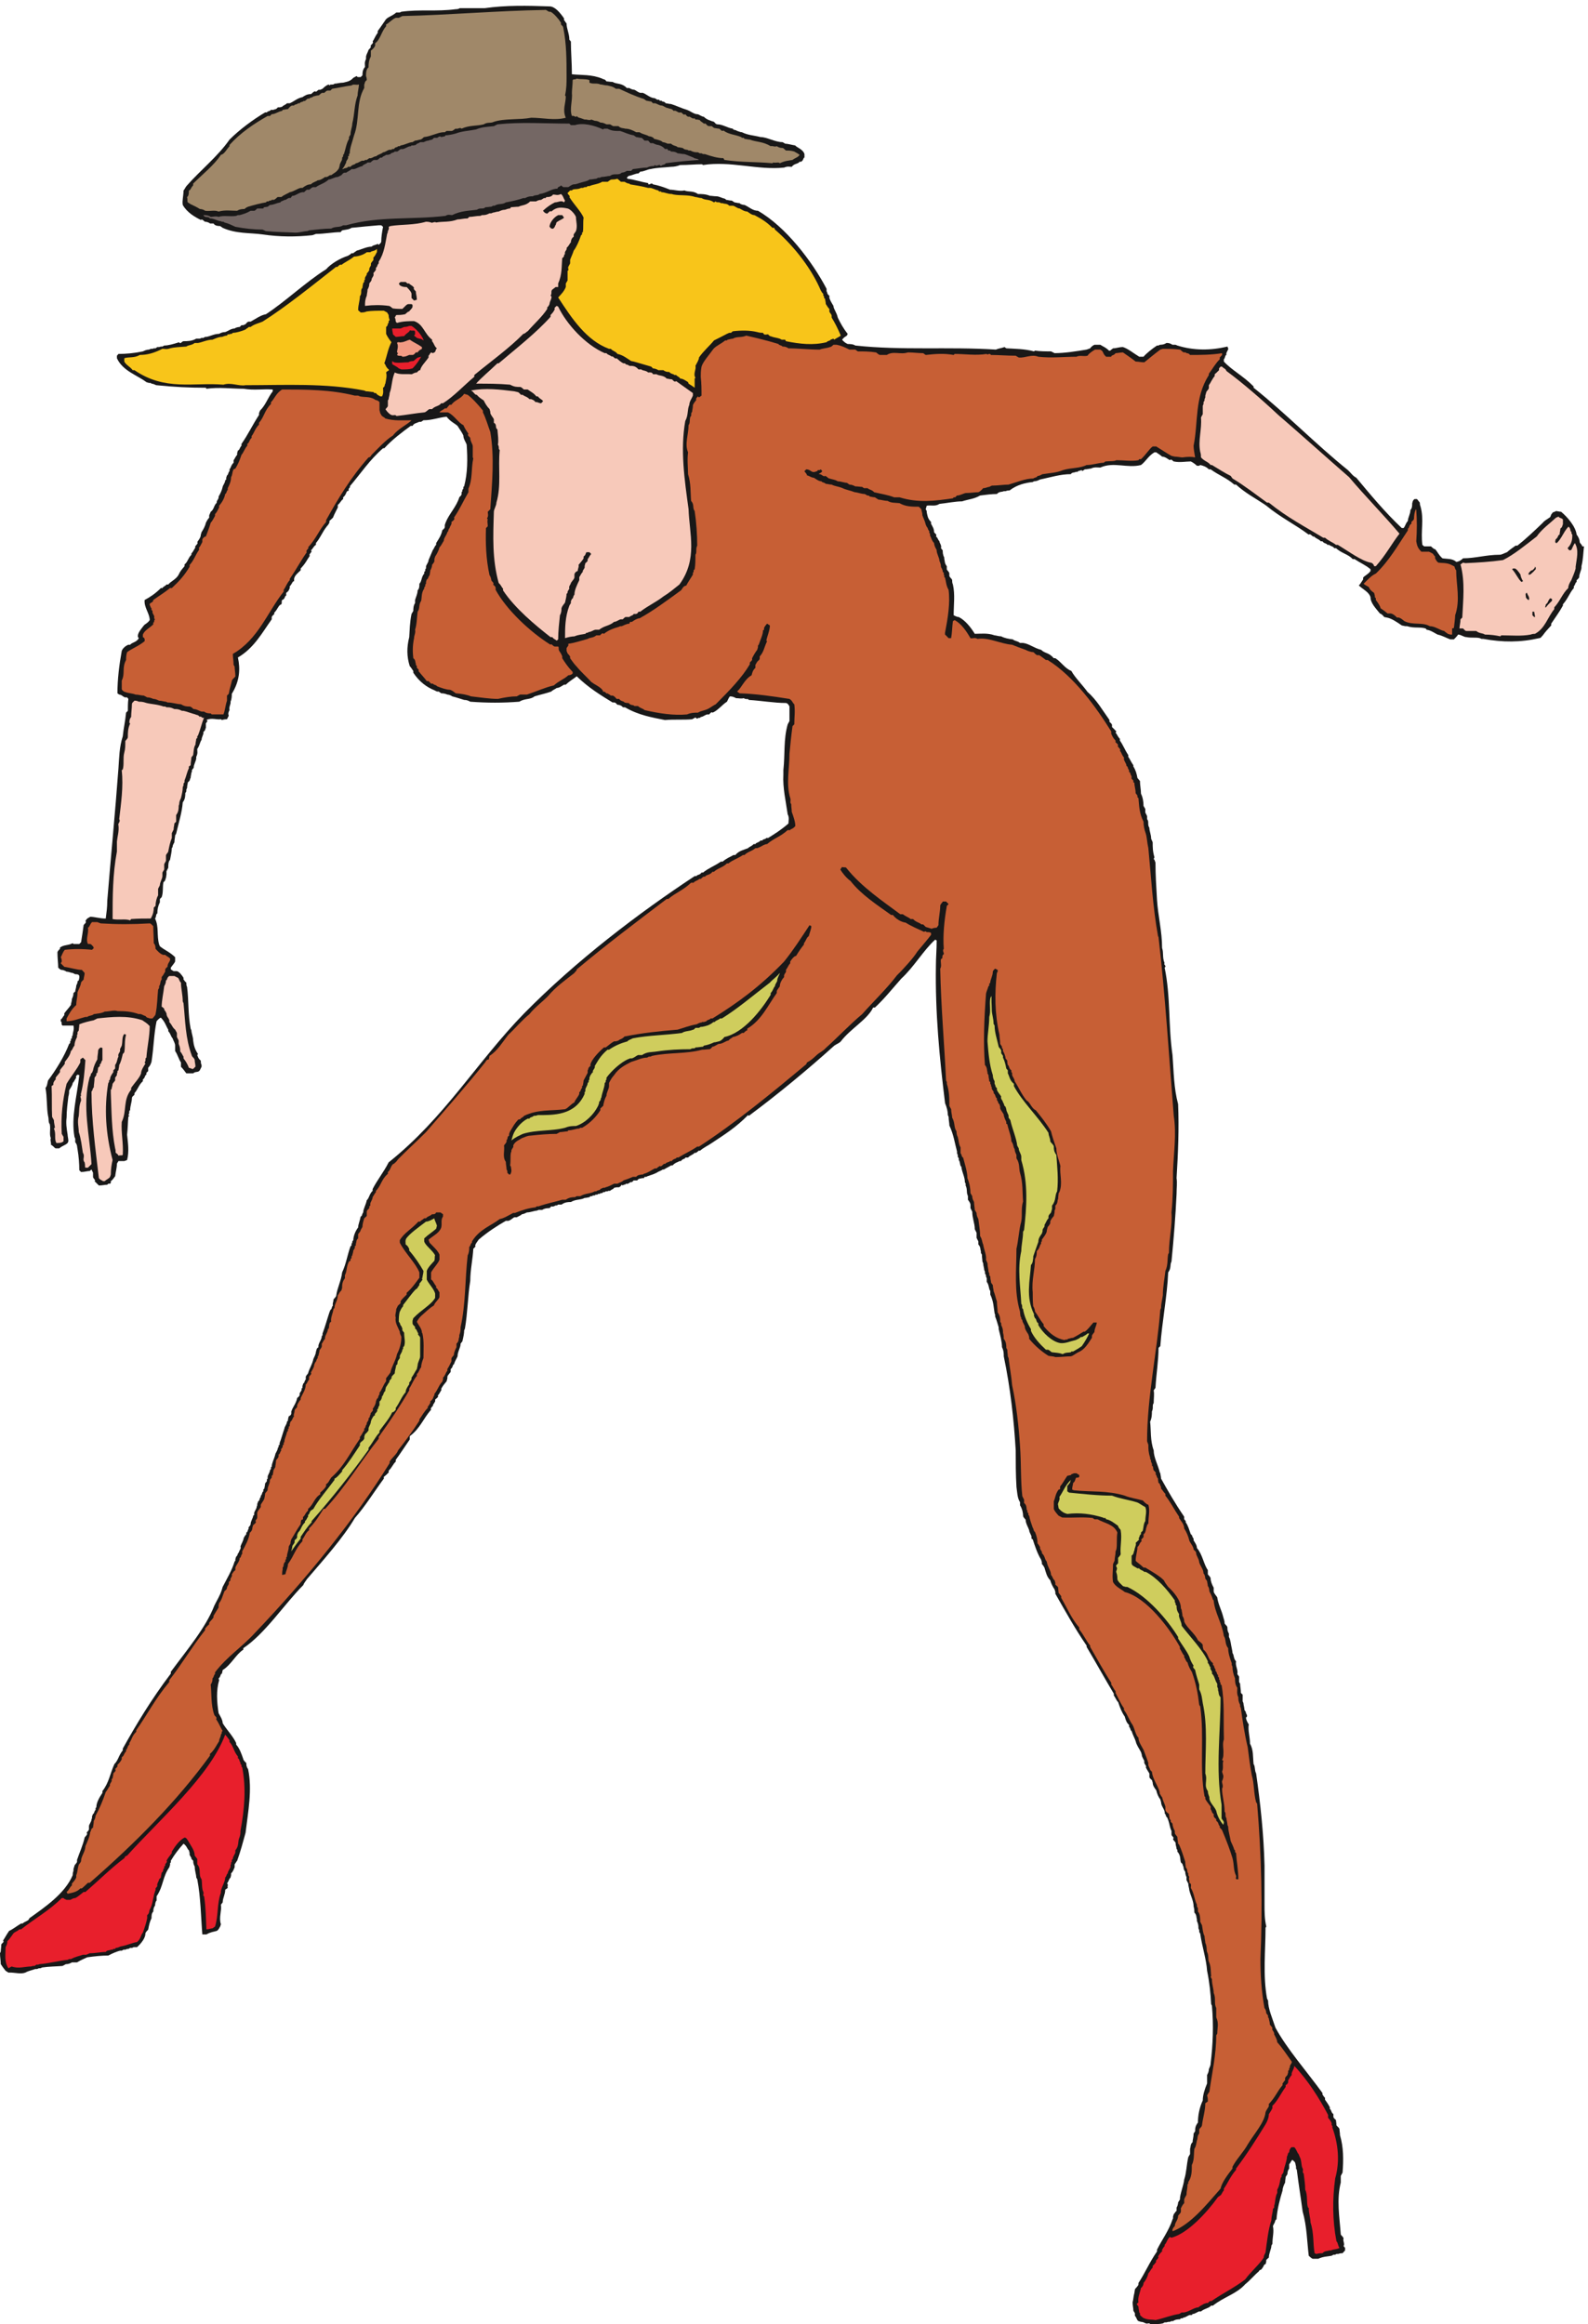 <svg xmlns="http://www.w3.org/2000/svg" xml:space="preserve" width="598.272" height="875.452"><path d="M3258 .11c-2.16 5.038-7.2 0-12.24 2.16-1.44 0-6.48 4.32-13.68 4.32l-7.2 2.16c-5.04 2.879-5.04 10.082-10.08 15.121v7.2l-4.32 7.198c0 6.481-2.16 14.403-2.16 23.762 2.16 7.2 2.16 16.559 5.04 26.64l1.44 9.36c0 2.879 10.08 10.078 10.08 15.121v3.598c19.44 29.52 30.96 58.32 52.56 89.281v5.039c14.4 28.801 33.84 54.719 43.92 85.68l1.44 2.879v5.043l2.16 7.199c2.88 2.16 2.88 5.039 7.92 9.359v9.36c2.16 2.16 4.32 10.082 4.32 14.398l5.04 7.922c0 15.84 10.08 38.16 12.24 56.879 6.48 19.441 6.48 41.039 11.52 63.363l5.04 8.637v15.121c2.16 4.32 0 12.238 7.2 18.719 0 7.203 2.88 14.402 2.88 24.48l4.32 6.481c0 7.199 0 14.402 7.92 24.48 0 18.719 3.6 41.039 13.68 62.641 0 14.398 5.04 30.961 12.24 48.238v23.762c2.16 4.32 5.04 9.359 5.04 16.559 1.44 4.32 5.04 9.359 5.04 16.562 6.48 53.277 8.64 108 3.6 163.438l-2.16 4.32c-1.44 29.519-5.04 63.359-11.52 94.32-2.16 33.12-14.4 69.12-19.44 105.12l-2.88 5.04v5.04l-2.16 5.04c0 6.48 0 11.52-4.32 20.88v5.04c-2.16 5.04 0 11.52-7.2 18.72 0 5.04 0 10.08-2.16 17.28 0 15.12-7.92 28.8-12.24 46.08 0 5.04-2.88 11.52-2.88 18.72l-5.04 10.08v8.64c-2.16 3.6-3.6 10.08-3.6 15.12-2.88 2.16-5.04 9.36-5.04 14.4-2.88 2.16 0 6.48-7.2 11.52-2.88 10.08 0 19.44-10.08 30.96v5.04l-2.16 2.16c0 5.04-2.88 10.08-2.88 17.28 0 2.88-7.2 7.2-7.2 11.52 5.04 3.6-4.32 7.2-4.32 12.24v10.08c-5.04 9.36-5.04 18.72-9.36 30.96l-2.88 7.2c-5.04 2.88-2.16 7.2-7.2 11.52 2.16 10.08-10.08 19.44-10.08 31.68l-2.16 7.92c-5.04 6.48-9.36 15.84-11.52 25.92-5.04 6.48-10.08 13.68-10.08 21.6l-2.16 7.2c-2.16 2.16-7.2 5.04-7.2 9.36v9.36c-2.88 5.04-6.48 10.08-10.08 17.28 3.6 5.04-6.48 9.36-4.32 17.28 0 3.6-7.2 11.52-7.2 18.72l-2.16 7.2c-5.04 10.08-12.24 18.72-15.12 30.96-2.16 7.2-8.64 18.72-11.52 28.8-4.32 2.16-2.16 7.2-7.2 12.24v5.04c-7.2 6.48-9.36 13.68-12.24 23.76-8.64 12.24-13.68 25.92-18.72 41.04-5.04 4.32-7.2 12.24-12.24 18.72v5.04c-25.92 43.2-49.68 86.4-77.04 132.48v3.6c-33.12 48.24-59.76 96.48-88.56 146.88v5.04l-2.16 7.2c-5.04 7.2-10.08 17.28-12.24 25.92-10.08 10.08-12.24 22.32-16.56 36-2.16 2.88-2.16 5.04-7.2 10.08v5.04l-2.16 7.2c-10.08 16.56-17.28 37.44-23.76 57.6l-3.6 2.16v5.04c0 5.04-6.48 12.24-6.48 18.72-2.16 7.2-10.08 19.44-10.08 29.52 0 1.44-7.2 6.48-7.2 11.52 0 7.2-2.16 19.44-8.64 29.52v8.64c-7.92 12.24-7.92 28.8-10.08 43.2-2.16 36-2.16 69.84-2.16 103.68-5.04 86.4-15.12 177.12-33.84 266.4 0 6.48 0 16.56-5.04 25.92 0 15.12-5.04 33.84-9.36 51.12v5.04c-2.88 8.64-5.04 18.72-10.08 30.96v5.04l-1.44 3.6c-2.88 17.28-2.88 33.84-12.24 53.28v10.08c-5.04 6.48-2.88 16.56-10.08 25.92v10.08l-2.16 5.04v3.6l-2.88 5.04v5.04l-2.16 5.04c0 5.04-2.88 12.24-2.88 18.72l-2.16 5.04c0 5.04-1.44 12.24-1.44 19.44l-2.88 5.04v5.04c-2.16 3.6 0 11.52-7.2 18.72v8.64l-5.04 10.08v14.4l-5.04 10.08c0 16.56-7.2 30.96-7.2 49.68l-5.04 10.08v10.08c0 2.16-2.16 7.2-7.2 13.68v10.08l-1.44 4.32c-2.88 7.2 0 15.84-5.04 25.92v5.04l-2.16 4.32c0 15.12-7.92 26.64-10.08 43.92-5.04 3.6-2.16 12.24-7.2 18.72v5.04l-2.88 4.32v5.04l-2.16 5.04v5.04c-6.48 23.76-9.36 47.52-21.6 73.44 0 7.2-2.16 15.12-2.16 24.48l-2.16 5.04c0 10.08-2.88 21.6-7.92 33.84-15.84 128.88-28.08 255.6-25.92 388.8 0 24.48 2.16 45.36 2.16 72l-4.32 2.16c-33.84-30.96-59.76-77.04-95.76-110.16-23.76-26.64-48.24-57.6-74.88-82.08h-5.04c-15.84-33.84-64.08-59.76-91.44-95.76-4.32-5.04-11.52-7.2-18.72-12.24-74.16-66.96-161.28-138.96-241.92-198.72l-2.16 2.16c-33.84-34.56-66.96-55.44-102.96-79.2-10.08-7.2-22.32-12.24-33.84-22.32-2.16 5.04-9.36-8.64-14.4-5.04-5.04-6.48-12.24-6.48-18.72-13.68h-7.92c0-5.04-7.2-2.16-12.24-10.08h-4.32c-5.04-3.6-11.52-3.6-19.44-12.24h-4.32c-5.04-3.6-12.24-6.48-20.16-11.52h-3.6c-5.04-4.32-10.08-4.32-17.28-9.36-10.08-5.04-17.28-6.48-26.64-10.08l-2.16-1.44h-5.04l-2.16-3.6h-5.04c-2.16-1.44-10.08 0-13.68-6.48h-10.08l-5.04-5.04c-5.04 2.88-9.36-7.2-17.28-4.32-2.16-5.04-3.6 0-8.64-5.04l-2.88 2.16c-2.16-2.16-4.32-7.2-9.36-7.2h-5.04l-7.2-1.44c-2.88-5.04-6.48-3.6-11.52-8.64h-5.04l-2.16-1.44h-5.04l-2.88-2.16h-4.32l-2.88-2.88h-5.04l-1.44-2.16h-5.04l-2.16-2.16h-5.04l-2.16-2.16h-5.04l-2.88-2.16h-4.32l-2.88-2.88c-2.16 0-8.64-2.16-13.68-2.16-12.24-6.48-24.48-2.88-38.88-11.52-7.2 0-16.56 0-26.64-7.2h-9.36l-4.32-2.88c-2.88 2.88-7.92-5.04-15.12-2.16l-5.04-5.04c-3.6 0-13.68 0-20.88-5.04h-10.08l-5.04-2.16c-6.48 0-18.72-5.04-28.08-5.04-2.88-1.44-10.08-5.04-14.4-5.04 0-1.44-7.2-5.04-14.4-8.64h-7.2c-5.04-2.88-9.36-7.92-16.56-10.08h-7.2c-23.76-13.68-51.12-30.96-77.04-53.28-2.88-5.04-7.2-8.64-10.08-16.56 2.88-2.16 0-4.32-5.04-9.36-1.44-28.8-8.64-59.76-8.64-90.72-7.2-43.92-7.2-89.28-15.12-135.36l-2.16-5.04c0-8.64-2.16-18.72-5.04-30.96l-5.04-6.48c0-12.24-8.64-22.32-8.64-36-2.88-7.2-7.2-12.24-10.08-22.32-5.04-2.16-2.16-8.64-9.36-13.68v-7.2c0-2.88-9.36-10.08-9.36-15.12v-3.6l-2.16-8.64c-5.04-6.48-10.08-11.52-15.12-20.88v-5.04c-2.16-1.44-5.04-10.08-9.36-13.68v-5.04s-2.88-2.88-7.92-7.2v-5.04c-2.16-2.88-2.16-5.04-6.48-10.08 4.32-1.44-9.36-8.64-5.04-13.68-21.6-23.76-30.96-53.28-60.48-74.88v-9.36c-11.52-16.56-25.92-38.88-39.6-57.6v-5.04c-7.92-7.2-10.08-15.84-20.16-25.92v-5.04c-2.16-2.16-9.36-9.36-13.68-12.24v-5.04c-26.64-36-53.28-79.2-82.08-111.6-33.12-56.16-88.561-118.08-136.081-173.52-2.879-5.04-7.918-10.08-10.078-16.56-53.281-53.28-108-137.52-169.922-178.56v-4.32c-20.16-12.24-34.559-43.2-58.32-57.6l-2.16-10.08c-5.039-1.44-2.879-8.64-9.36-13.68l1.442-5.04c-8.641-28.8-6.481-61.92-1.442-93.6 4.321-7.2 11.52-19.44 11.52-28.08 10.082-17.28 28.801-36 38.16-56.16v-4.32c10.082-11.52 15.121-26.64 20.16-41.04 0-2.88 3.602-6.48 8.641-11.52 0-5.04 0-10.08 5.039-17.28 12.242-57.6 0-120.24-7.199-180-6.481-23.76-14.399-53.28-23.758-79.2-2.883-2.88-2.883-5.04-7.203-10.08v-8.64c-2.879-5.04-2.879-10.08-10.079-17.28v-5.04l-1.441-6.48c-5.039-5.04-5.039-10.08-10.078-17.28 5.039-2.16 0-7.2 2.16-12.24l-7.199-5.04c0-13.68-7.203-23.76-7.203-36l-5.039-6.48c2.879-17.28-6.481-36 0-55.44l-2.16-6.48c-2.879-3.6-2.879-7.92-9.36-12.24-9.359-2.88-17.281-2.88-29.519-10.08h-11.52c-4.32 50.4-4.32 102.96-14.402 156.24l-2.879 5.04c0 8.64-4.32 18.72-4.32 30.96-2.879 5.04-4.321 10.08-4.321 16.56l-5.039 5.04c1.442 4.32-7.199 9.36-5.039 16.56l-2.16 7.92c-5.039 3.6-5.039 11.52-15.121 18.72-13.68-15.12-25.918-30.96-36-48.24v-5.04l-2.16-1.44v-5.04l-2.16-7.2c-19.442-27.36-16.559-53.28-36-82.08v-12.24c-2.879-1.44-4.321-9.36-4.321-13.68-3.597-5.04-5.039-10.08-5.039-17.28-5.039-5.04-5.039-11.52-5.039-18.72-5.043-10.08-7.199-20.16-9.359-31.68 0-2.16-7.922-7.2-7.922-12.24 0-12.24-12.238-28.08-23.762-38.16h-9.359l-5.039-2.16h-5.039l-5.039-2.88H360l-5.039-2.16h-5.039l-5.043-2.88h-5.039c-8.641-2.16-20.879-7.2-33.121-13.68-18.719 0-38.879-2.16-59.758-5.04-10.082-5.04-17.281-7.2-28.801-14.4h-14.398c-5.043-2.88-10.082-5.04-17.282-5.04l-9.359-5.04c-17.281-1.44-38.16-1.44-57.601-4.32l-5.04-2.16h-4.32l-5.039-2.16h-5.043c-7.2-2.88-19.437-5.04-28.078-10.079-12.238-5.043-29.52 0-43.922 0h-4.316l-7.922 5.039c-4.32 5.04-9.36 12.24-13.68 18.72 0 10.08-2.16 19.44-2.16 30.96l2.16 5.04c0 5.04 1.442 12.24 1.442 19.44 0 2.88 10.078 7.2 5.039 11.52 5.039 7.2 10.078 17.28 17.28 27.36 10.079 4.32 21.599 13.68 33.84 20.88h4.317c5.043 5.04 10.082 5.04 16.563 10.08l2.879 5.04c43.199 30.96 100.082 69.12 122.402 121.68 0 2.16 0 7.2 2.156 12.24v5.04l2.883 9.36c0 2.88 7.199 7.92 7.199 11.52v5.04c6.481 19.44 16.559 41.04 21.602 63.36 0 1.44 7.199 6.48 7.199 11.52-5.039 2.16 5.039 7.2 5.039 12.24v8.64c0 5.04 7.199 12.24 7.199 19.44l1.442 2.88v5.04l2.879 7.2c4.32 1.44 2.16 6.48 7.199 11.52v5.04l2.16 2.16c0 12.24 7.199 25.92 17.281 41.04v5.04c18.719 23.76 21.602 49.68 33.84 76.32 11.52 11.52 11.52 23.76 23.762 38.88v5.04c38.16 68.4 81.359 140.4 136.078 212.4v5.04c46.082 62.64 99.359 125.28 123.121 187.2 7.199 15.12 16.559 28.8 21.598 46.08l2.16 7.2c12.242 23.76 25.922 46.08 33.84 72l2.16 2.16v4.32l2.16 7.2c5.043 2.88 2.883 7.92 7.922 12.24 0 5.04 7.199 10.08 4.32 16.56 2.879 8.64 7.918 15.12 9.359 24.48 2.161 2.88 2.161 5.04 7.2 10.08v5.04c5.039 1.44 2.879 6.48 7.199 11.52-4.32 2.16 5.043 7.2 5.043 12.24 0 8.64 7.199 17.28 7.199 23.76l2.879 2.16v5.04c0 5.04 7.199 12.24 7.199 18.72l1.442 3.6v3.6l2.879 7.92c5.039 2.16 2.16 7.2 7.199 12.24v3.6c5.043 3.6 2.16 8.64 7.203 12.24v5.04l2.879 2.88c0 2.16 2.16 9.36 2.16 14.4l5.039 6.48v5.04l2.16 2.16v5.04c0 5.04 6.481 12.24 6.481 18.72l2.879 3.6v5.04l2.16 1.44c0 10.08 7.199 22.32 10.082 34.56 0 3.6 7.199 11.52 7.199 18.72l2.16 2.16v5.04l2.879 1.44v5.04c5.039 12.24 8.641 27.36 13.68 41.04 0 5.04 7.199 12.24 7.199 19.44l2.883 2.88v3.6l2.16 8.64c2.879 1.44 7.199 3.6 7.199 8.64v5.04l2.879 7.2c5.039 10.08 11.52 18.72 13.68 30.96 2.879 2.88 7.199 5.04 7.199 10.08-2.16 5.04 7.922 10.08 5.043 16.56l2.879 2.16v5.04l2.16 7.2c5.039 2.88 2.16 6.48 7.199 11.52v7.2c0 2.88 2.879 5.04 6.481 10.08 2.879 12.24 12.238 25.92 15.121 41.04 2.16 5.04 7.199 13.68 7.199 20.88 2.16 2.88 0 7.92 7.199 12.24-2.16 10.08 9.36 20.16 9.36 31.68l2.16 2.16v5.04c7.199 18.72 12.242 38.16 19.441 59.76l2.879 7.2c5.039 2.16 2.16 7.2 7.199 12.24-2.16 5.04 1.442 10.08 1.442 16.56 0 2.16 7.918 7.2 7.918 12.24 2.16 18.72 14.402 43.2 16.562 64.8 11.52 24.48 14.399 48.24 23.758 74.16l2.883 2.16v5.04l2.16 2.88v3.6l2.878 3.6c0 8.64 4.32 23.76 13.68 36 0 8.64 5.04 18.72 7.2 30.96 5.04 1.44 2.88 6.48 7.2 11.52 0 10.08 7.92 22.32 10.08 34.56 7.2 6.48 7.2 18 16.56 26.64v5.04c12.24 24.48 31.68 48.24 45.36 75.6 159.12 126.72 249.84 284.4 383.76 421.92 146.88 149.04 322.56 282.96 483.12 388.8h5.04c2.16 5.04 9.36 2.16 14.4 10.08h4.32c14.4 12.24 33.12 18.72 50.4 30.96h5.04c10.08 8.64 18.72 12.24 30.96 18.72h5.04c10.08 12.24 23.76 14.4 36 19.44 5.04 5.04 10.08 5.04 15.84 11.52h5.04c2.16 5.04 9.36 3.6 14.4 10.08h5.04c2.16 5.04 7.2 2.16 11.52 7.2h5.04c19.44 12.24 36 22.32 57.6 41.04 0 7.2 2.88 17.28-2.16 25.92-5.04 36-14.4 74.88-12.24 113.04v12.24c5.04 46.08 0 85.68 12.24 129.6l5.04 9.36v41.04c0 1.44-5.04 10.08-10.08 10.08-33.12 0-69.12 6.48-105.12 8.64-2.16 5.04-7.2 0-14.4 5.04-7.2-2.16-13.68 0-21.6 0-4.32 2.16-9.36 5.04-16.56 5.04-2.88 0-5.04-7.2-9.36-15.12-12.24-7.2-26.64-25.92-41.04-30.96-2.16 2.88-5.04 0-9.36-5.04h-5.04c-5.04 0-12.24-7.2-18.72-7.2-2.88-5.04-5.04 0-10.08-5.04l-5.04 3.6-9.36-5.04c-23.76-2.16-50.4 0-77.04-2.16-36 7.2-74.88 13.68-113.04 36H1764c0 2.16-7.2 7.2-15.12 7.2-2.16 1.44-4.32 6.48-9.36 6.48h-4.32c-31.68 19.44-67.68 41.04-101.52 74.16-8.64-7.2-18.72-12.24-30.96-23.76h-5.04c-7.2-4.32-13.68-9.36-20.88-9.36-2.88-2.88-10.08-5.04-15.12-10.08-13.68-5.04-30.96-8.64-47.52-13.68-12.24-10.08-26.64-5.04-43.2-15.12-46.08-3.6-91.44-3.6-138.96 0-5.04 2.88-10.08 5.04-17.28 5.04-10.08 2.88-21.6 7.2-33.84 10.08-2.16 2.16-9.36 5.04-13.68 5.04-5.04 2.16-10.08 3.6-17.28 3.6l-7.2 5.04h-5.04l-7.2 3.6c-21.6 8.64-42.48 23.76-59.76 49.68v5.04c-2.16 2.16-5.04 8.64-10.08 13.68-8.64 27.36-8.64 53.28-1.44 82.08 1.44 20.88 1.44 41.04 6.48 65.52l5.04 8.64c0 5.04 0 15.12 5.04 22.32v8.64c2.16 7.92 7.2 17.28 7.2 27.36 5.04 5.04 5.04 11.52 5.04 18.72 7.2 7.2 5.04 18.72 13.68 28.8v5.04l2.88 2.16v5.04l2.16 2.16v5.04c0 5.04 7.2 11.52 7.2 18.72 2.88 7.2 7.2 17.28 12.24 28.8 2.88 2.16 4.32 10.08 9.36 14.4v5.04c7.2 11.52 14.4 21.6 17.28 36 2.16 2.88 7.2 5.04 7.2 10.08v5.04l2.16 6.48c9.36 24.48 30.96 45.36 38.88 72 1.44 2.16 6.48 5.04 6.48 9.36v5.04l2.16 2.88v3.6l2.88 3.6v5.04l2.16 1.44c10.08 38.16 10.08 77.04 7.2 118.08-2.16 7.2-9.36 15.84-9.36 25.92-2.88 7.2-10.08 17.28-16.56 27.36-10.08 8.64-19.44 11.52-30.96 25.92-22.32-2.16-41.04-10.08-65.52-10.08l-6.48-4.32H1188l-7.2-2.88c-2.88-1.44-7.92-1.44-12.24-8.64h-5.04c-23.76-17.28-52.56-38.88-74.88-63.36h-3.6c-38.88-33.84-63.36-72-94.321-108 5.043-1.44-7.199-6.48-2.16-11.52l-5.039-2.16c-4.321-5.04-2.879-10.08-11.52-17.28v-5.04c-7.199-5.04-7.199-10.08-15.121-16.56v-7.2c-2.16-5.04-9.359-17.28-13.68-28.8-2.16-2.16-5.039-5.04-10.078-9.36v-5.04c-2.16-2.88-2.16-5.04-7.199-10.08-14.402-18.72-17.281-30.96-30.961-47.52v-5.04c-7.199-4.32-7.199-9.36-14.402-15.84 7.203-3.6-7.918-10.08-2.879-15.12-8.641-12.24-11.52-20.88-25.918-36v-5.04c-7.203-7.2-17.282-14.4-18.723-24.48v-6.48c-5.039 0-5.039-7.2-12.238-14.4v-5.04l-2.879-6.48s-2.16-3.6-7.203-7.2v-7.92c-5.039 0-2.16-9.36-11.52-12.24-2.16-2.16 0-7.2-2.16-12.24-7.918-1.44-10.078-13.68-20.16-23.76v-3.6c-2.16-3.6-7.199-5.04-7.199-10.08v-5.04c-25.918-36-49.68-81.36-95.758-108 7.199-33.12 5.039-66.96-17.281-102.96 0-5.04 0-14.4-3.602-22.32 1.441-7.2-5.039-13.68-2.879-23.76-2.16-4.32-5.039-9.36-2.16-15.84l-5.039-10.08c-2.16 0-7.199 0-14.402-2.16l-2.879 2.16c-11.52-2.16-25.918 5.04-41.039-2.16 7.918-2.88-3.602-7.92-1.442-12.24v-10.08c-2.16-1.44 0-6.48-7.199-11.52 2.16-5.04-5.039-14.4-5.039-22.32-5.039-7.2-5.039-15.84-12.242-25.92 0-7.2 2.16-12.24-2.879-22.32v-3.6c0-7.92-7.199-17.28-7.199-27.36l-5.039-6.48v-5.04l-1.442-2.16c0-2.88-2.16-10.08-2.16-15.12-2.879-2.16 0-7.2-7.922-12.24 0-3.6-2.156-8.64-2.156-15.84l-2.16-5.04v-5.04l-2.883-5.04c0-6.48 0-16.56-7.199-25.92-2.16-28.8-11.52-57.6-18.719-88.56l-2.883-5.04c0-5.04-2.156-12.24-2.156-19.44 0-1.44-5.043-6.48-5.043-13.68l-2.16-2.88c0-9.36-2.879-20.88-5.039-33.12-5.039-5.04-5.039-15.12-5.039-22.32l-5.039-10.08v-8.64l-1.442-10.08c-2.16-2.16 0-7.2-7.199-12.24-2.883-13.68 0-28.8-5.039-42.48l-5.043-5.04v-9.36c-5.039-10.08-7.199-20.16-7.199-31.68-5.039-2.16-2.16-9.36-6.481-14.4 11.52-23.76 4.321-47.52 11.52-73.44l2.16-5.04c15.121-12.24 26.641-15.12 43.199-30.96v-12.24c-2.156-5.04-7.199-10.08-12.238-17.28v-5.04l7.922-5.04h9.359c6.481-1.44 14.399-11.52 18.719-18.72v-5.04c2.879-2.16 2.879-5.04 7.922-8.64 0-3.6 0-8.64 2.16-12.24 5.039-38.88 2.156-77.04 10.078-118.08l2.16-5.04c0-7.2 5.039-18.72 5.039-28.8 1.442-12.24 4.321-24.48 13.68-38.16l-2.16-2.88c2.16-4.32 2.16-9.36 10.082-15.84 0-3.6 0-8.64 2.16-12.24v-5.04l-5.039-10.08c-5.043-7.2-12.242-2.16-18.723-8.64h-19.437c-2.883 3.6-7.922 11.52-15.121 18.72v12.24c-6.481 8.64-8.641 20.88-16.563 32.4v15.12c0 7.2-4.316 12.24-7.199 20.88-5.039 5.04-5.039 12.24-12.238 20.16v4.32c-6.481 10.08-8.641 21.6-20.879 33.84-2.883 0-7.922-5.04-12.242-10.08-7.918-38.16-7.918-74.16-14.399-115.2-2.16-5.04-2.16-8.64-9.359-16.56v-9.36l-5.043-5.04v-5.04c-5.039-1.44-2.879-8.64-10.078-13.68v-5.04c-11.52-10.08-13.68-22.32-23.762-33.84v-4.32c-2.16-2.88-7.199-5.04-7.199-10.08 0-10.08-5.039-21.6-5.039-33.84-5.039-2.16 0-7.2-5.039-13.68l2.878-2.16-2.878-2.88c-1.442-14.4-1.442-30.96-3.602-50.4 2.16-21.6 6.48-47.52 0-72l-7.922-2.88H335.52l-4.321-7.2c0-11.52-3.597-23.76-5.039-36-2.16-1.44-5.039-8.64-12.238-13.68v-5.04l-2.16-2.16h-5.043l-2.879-2.88c-7.199 0-13.68-2.16-23.762-2.16l-12.238 12.24c5.039 2.16-4.32 7.2-4.32 12.24v11.52l-4.321 9.36-5.039-4.32c-7.199 0-14.398-2.88-24.48-2.88l-5.039 5.04c0 18.72-1.442 38.16-5.039 59.76-1.442 5.04 0 12.24-6.481 19.44v10.08l-2.16 5.04c-10.082 56.88 7.199 114.48 13.68 174.96l-5.039 1.44c-1.442-1.44-6.481-5.04-3.602-8.64-2.879-2.88-5.039-10.08-10.078-15.12 0-5.04-5.043-12.24-10.082-20.88 0-5.04 0-10.08-2.16-17.28-2.16-18.72-5.039-38.88-5.039-59.76-2.161-15.12 0-30.96 2.879-48.24 0-5.04 2.16-11.52 2.16-18.72l-2.16-5.04c-7.918-7.2-14.399-7.2-23.758-15.12H157.68c-2.16 0-10.078 10.08-13.68 10.08 2.16 5.04-2.879 12.24 0 18.72-5.039 12.24 0 24.48-2.879 39.6-5.043 6.48-2.16 13.68-5.043 23.76-4.316 23.76-2.156 51.84-7.199 79.2 5.043 5.04 5.043 13.68 7.199 20.88 21.602 28.8 46.082 67.68 59.762 103.68l2.879 2.16v5.04l2.16 2.16v5.04l2.883 1.44v5.04l2.16 3.6c0 8.64 5.039 15.84 2.156 27.36h-30.957c-5.043 3.6 0 8.64-5.043 12.24v5.04c5.043 2.88 5.043 7.2 10.082 12.24v5.04c4.32 6.48 11.52 13.68 18.719 23.76 0 5.04 2.883 10.08 2.883 17.28 2.16 5.04 4.316 8.64 4.316 16.56l5.043 4.32c0 5.04 2.879 10.08 2.879 16.56l3.602 8.64v3.6l3.597 2.88 1.442 7.2v5.04c-1.442 5.04-6.481 5.04-11.52 5.04l-7.199 3.6c-5.043 0-10.082 3.6-17.281 3.6-2.161 1.44-8.641 5.04-13.68 5.04-2.883 0-5.039 1.44-10.082 6.48 0 12.24-2.16 25.92-2.16 43.2 0 2.16 2.16 5.04 7.203 10.08v3.6c12.238 8.64 21.598 5.04 36 12.24l2.156-2.16h16.563l5.039 5.04c2.16 14.4 5.039 30.96 7.199 48.24 0 2.16 10.082 7.2 5.043 12.24l5.039 6.48 8.641 5.04c12.238 0 27.359-5.04 43.918-5.04 2.16 17.28 4.32 30.96 4.32 50.4 10.082 124.56 22.32 247.68 31.68 375.12 2.16 28.8 2.16 59.76 12.242 90.72 2.16 22.32 7.199 43.2 9.359 66.96l5.039 5.04c0 10.08 0 22.32 1.442 33.84l-3.602 4.32h-5.039c-5.039 0-10.082 7.92-17.281 7.92l-5.039 3.6c0 39.6 5.039 80.64 12.238 120.24 2.883 7.92 12.242 15.12 18.723 17.28h5.039c5.039 6.48 15.121 6.48 22.32 15.12l2.16 3.6-2.16 2.88c-2.883 9.36 7.199 20.88 16.559 33.12 4.32 5.04 9.359 5.04 16.558 15.12 0 18.72-16.558 36-14.398 56.88 14.398 7.92 29.519 17.28 46.082 33.84h4.316c2.883 5.04 7.922 5.04 11.524 10.08h5.039c7.199 9.36 22.32 14.4 29.519 28.08 4.32 10.08 9.36 15.12 16.559 23.76v5.04c9.359 7.2 9.359 17.28 19.441 27.36v3.6c5.039 5.04 6.481 10.08 11.52 17.28-5.039 2.88 10.082 10.08 5.039 15.12 5.043 7.2 10.082 13.68 10.082 20.88l2.16 7.2c5.039 7.92 10.078 16.56 12.238 26.64 1.442 2.16 4.321 9.36 9.36 14.4v6.48l4.32 10.08c10.082 7.2 7.922 17.28 17.281 25.92-2.16 5.04 6.481 10.08 5.039 17.28 4.321 7.2 9.36 17.28 11.52 27.36 0 3.6 7.203 11.52 7.203 18.72l2.879 2.16v5.04l2.16 6.48c5.039 3.6 2.16 7.2 7.199 12.24v5.04c4.32 5.04 4.32 12.24 11.52 18.72v7.2c2.879 2.88 5.039 10.08 10.082 15.12v5.04l2.16 7.2c5.039 1.44 5.039 8.64 10.078 13.68v5.04c18.719 26.64 30.961 53.28 49.68 82.08v5.04l2.879 7.2c16.562 16.56 21.601 36 36 54.72v5.04c-26.637 2.16-52.559-2.88-82.079 2.16-33.839 0-69.839 5.04-105.839 0l-1.442 2.88c-46.078 0-91.437 2.16-139.679 7.2-2.879 0-7.918 4.32-14.399 4.32l-2.16 2.16h-5.039l-7.203 2.16c-26.641 20.16-66.957 31.68-83.52 67.68v7.2l4.321 5.04c21.601 0 45.359 2.16 69.121 7.2 5.039 2.16 10.078 5.04 17.281 5.04l5.039 2.16H432l3.602 1.44h5.039l5.039 3.6h5.039l5.043 1.44h4.316l5.043 2.88c11.52 0 26.641 4.32 42.481 9.36 2.878-7.2 7.918 2.88 12.238 2.88 10.082 0 23.762 0 36 7.2h10.082l5.039 2.16H576l5.039 2.88h3.602c12.238 2.16 22.32 8.64 36 8.64 5.039 2.88 10.078 5.04 17.281 5.04 7.199 2.16 16.558 10.08 26.637 10.08 2.16 2.16 9.363 4.32 14.402 4.32l5.039 5.04h5.039l6.481 2.88c2.16 2.16 5.039 7.2 9.359 7.2h5.043c12.238 6.48 28.797 18.72 43.199 20.88 55.438 36 113.039 91.44 170.641 127.44 14.398 16.56 41.039 31.68 61.918 38.16 2.879 2.16 5.039 2.16 10.082 7.2h5.038c2.16 2.88 4.32 2.88 9.36 7.2 11.52 2.88 28.8 11.52 42.48 11.52 5.04 5.04 10.08 3.6 17.28 7.92l2.88-2.88c2.16 2.88 7.2 5.04 7.2 10.08 0 12.24 2.16 25.92 5.04 41.04l-5.04 4.32h-7.2c-23.76-2.16-51.12-4.32-77.038-7.2-7.203-5.04-16.563-5.04-26.641-7.2l-4.32-5.04c-21.602 0-46.082-5.04-69.84-5.04l-10.082-3.6c-45.359-5.04-92.879-5.04-141.117 2.16-36 5.04-74.883 1.44-113.043 18.72l-7.199 5.04c-4.321 0-14.399 0-18.719 7.2h-10.082c-2.16 2.88-10.078 5.04-13.68 5.04-2.879 0-7.918 9.36-12.238 5.04-17.281 8.64-38.879 20.88-51.121 42.48-2.16 12.24 2.16 25.92 2.16 41.04 2.879 2.16 5.039 9.36 10.082 14.4 36 41.04 87.117 82.08 120.238 129.6 28.801 28.8 66.961 56.88 100.801 77.04H756c2.16 4.32 7.199 2.16 11.52 7.2h7.199c2.16 2.16 7.203 0 12.242 7.2H792l7.199 1.44c1.442 3.6 9.36 5.04 13.68 10.08h7.922c12.238 5.04 20.879 14.4 36 17.28 7.199 5.04 13.679 8.64 23.758 8.64 2.16 0 7.203 7.92 12.242 7.92 2.16-2.88 4.32 0 9.359 4.32h5.039l6.481 2.88c5.039 5.04 10.082 9.36 17.281 12.24l2.16-2.88c2.879 5.04 10.078 0 14.399 5.04 7.199 0 14.402 2.88 24.48 2.88 7.199 2.16 18.719 2.16 28.8 13.68l9.36 5.04 2.88-2.88h8.64l5.04 5.04c0 7.2 0 15.12 7.2 23.76 0 7.2-2.16 12.24 2.88 22.32v5.04c0 7.2 4.32 11.52 7.2 20.88 2.16 2.88 6.48 5.04 6.48 10.08-4.32 2.16 10.08 8.64 5.04 13.68 5.04 7.2 7.2 15.12 14.4 24.48v5.04c7.2 9.36 15.12 21.6 23.76 33.84 10.08 8.64 17.28 8.64 28.8 18.72h10.08l4.32 2.16c51.12 7.2 100.8 0 154.08 7.2 2.16 0 7.2 0 11.52 2.88h70.56c59.76 8.64 121.68 7.2 183.6 5.04 15.12 0 29.52-17.28 41.04-33.84v-5.04c2.88-2.16 2.88-5.04 7.2-9.36 0-15.12 7.92-28.8 7.92-46.08l4.32-5.04c0-28.8 2.88-61.92 2.88-92.88 28.8-2.88 54.72 0 85.68-12.24 2.88-2.88 7.2 0 12.24-7.92 5.04 0 10.08-1.44 17.28-1.44 11.52-7.2 25.92-2.16 40.32-17.28h7.2c2.16-2.16 10.08-5.04 14.4-5.04 5.04-2.16 10.08-7.2 16.56-8.64h7.2c10.08-3.6 21.6-15.12 33.84-15.12l7.2-4.32h5.04l2.16-2.88h5.04c2.88-5.04 6.48 0 11.52-7.2 2.88 0 10.08-2.16 15.12-2.16 14.4-4.32 28.08-11.52 45.36-16.56l6.48-2.88c7.92-4.32 15.12-9.36 22.32-9.36 5.04 0 12.24-7.2 18.72-7.2 7.2-7.92 19.44-11.52 28.8-14.4 2.16-2.16 5.04-7.2 10.08-7.2 14.4 0 28.08-10.08 43.2-12.24 2.16-5.04 7.2-2.16 12.24-6.48 2.16 0 8.64-3.6 13.68-3.6 17.28-8.64 33.12-8.64 52.56-13.68 18.72 0 41.04-14.4 62.64-14.4l7.2-4.32c7.2 0 18.72-3.6 28.8-5.04 2.16-5.04 21.6-10.08 25.92-24.48v-10.08c-4.32 0-1.44-6.48-9.36-11.52h-4.32c-5.04-7.2-15.12-4.32-22.32-14.4-6.48 0-11.52 2.16-21.6-2.16-74.16-7.92-152.64 19.44-229.68 7.2l-2.88 2.16c-18.72 0-39.6-2.16-61.92-2.16-7.2-2.88-16.56-5.04-25.92-5.04-20.16-2.16-38.88-2.16-58.32-6.48-6.48 0-18.72-7.2-28.8-7.2l-5.04-5.04c-8.64 0-15.84-5.04-28.08-7.2l-5.04-5.04 2.16-2.88c19.44-2.16 36-8.64 58.32-12.24 0-8.64 6.48 0 11.52-1.44l2.16-2.16c15.12-2.88 30.96-7.92 48.24-15.12 12.24 0 26.64-5.04 41.04-2.16 11.52-5.04 23.76 0 38.16-10.08 10.08 0 21.6 0 33.84-5.04 5.04 0 11.52-1.44 18.72-1.44 7.2 0 15.12-5.04 24.48-7.2l2.88-2.88c3.6 0 8.64-2.16 15.84-2.16l7.92-5.04c2.16 0 9.36-2.16 14.4-2.16 1.44-2.88 9.36-5.04 13.68-5.04 12.24-5.04 23.04-16.56 38.16-16.56 79.2-45.36 154.08-144 194.4-221.04v-7.2c2.88-2.16 0-7.2 7.92-12.24v-6.48c1.44-5.04 6.48-14.4 11.52-22.32 0-8.64 9.36-18.72 12.24-33.12 7.2-15.12 15.84-30.96 28.08-46.08l-2.16-5.04c-5.04-3.6-7.2-3.6-13.68-11.52 3.6-4.32 8.64-9.36 15.84-12.24 5.04 0 15.12 0 21.6-4.32 132.48-14.4 264.24-2.88 398.16-11.52 7.92 3.6 15.12 3.6 24.48 7.2l5.04-3.6c23.76-1.44 52.56-1.44 78.48-8.64l2.88 2.16c14.4-2.16 29.52-2.16 45.36-2.16l10.08-5.04c28.8 0 59.76 5.04 90.72 10.08l10.08 3.6c2.16 3.6 7.2 7.92 12.24 10.08h16.56c7.2-5.04 14.4-6.48 24.48-16.56h3.6s2.88 2.88 7.92 6.48c9.36 0 16.56 3.6 28.08 3.6 15.12-5.04 29.52-17.28 46.08-27.36h12.24c6.48 7.92 23.76 22.32 38.16 31.68h4.32l3.6 2.16c3.6 0 11.52 0 18.72 5.04 5.04 0 9.36 0 17.28-5.04h8.64l5.04-2.16c46.08-14.4 94.32-14.4 141.84-2.88l2.16-5.04c2.16-3.6-7.2-11.52-5.04-18.72-5.04-2.16-2.16-7.2-7.2-12.24v-6.48c22.32-24.48 55.44-41.04 84.24-70.56v-3.6c90.72-72 174.96-159.12 267.12-233.28 8.64-7.92 13.68-16.56 23.76-21.6 40.32-48.24 81.36-97.92 128.88-142.56h5.04c5.04 5.04 5.04 12.24 12.24 20.16 0 9.36 7.2 19.44 7.2 30.96 5.04 5.04 5.04 12.24 5.04 19.44 1.44 1.44 0 6.48 6.48 11.52h7.2l7.92-10.08c0-1.44 0-6.48 2.16-11.52 10.08-36 0-69.12 5.04-108l5.04-4.32h18.72c2.16 0 7.2-7.92 12.24-7.92 7.2-7.2 9.36-15.84 20.88-25.92 12.24-2.16 28.8 0 38.88-10.08 5.04 0 12.24 2.88 19.44 10.08 33.84 0 66.96 10.08 102.96 10.08 7.2 0 11.52 3.6 21.6 7.2 7.2 6.48 14.4 11.52 24.48 18.72h5.04c23.76 18.72 49.68 43.2 72 64.8 3.6 5.04 11.52 9.36 18.72 14.4 5.04 2.88 2.16 6.48 7.2 11.52 2.16 5.04 6.48 3.6 11.52 7.2 2.16 0 10.08-2.16 14.4-2.16 16.56-13.68 41.04-41.04 43.92-64.8 2.16-2.16 8.64-12.24 8.64-20.88 0-2.88 7.2-7.92 7.2-12.24h5.04c-2.16-16.56-2.16-36-7.2-56.16v-3.6c0-7.92-6.48-17.28-6.48-27.36 0-1.44-2.88-5.04-7.2-8.64v-5.04c-5.04-2.88-2.88-7.2-7.92-12.24v-5.04c-12.24-13.68-15.84-28.8-30.96-46.08v-3.6c-9.36-17.28-20.88-32.4-33.12-51.12v-5.04c-7.92-8.64-17.28-18.72-23.76-28.08-3.6-2.88-5.04-7.92-10.08-7.92-53.28-12.24-102.96-12.24-158.4-2.16h-5.04l-5.04 2.16c-11.52 2.88-23.76 0-37.44 2.88-8.64 0-15.12 7.2-24.48 7.2 0-2.16-7.92-10.08-11.52-13.68h-10.08c-10.08 3.6-24.48 11.52-36 13.68-10.08 5.04-19.44 12.24-30.96 13.68l-2.88 3.6c-16.56 5.04-33.12 0-52.56 6.48h-5.04l-10.08 2.16c-11.52 7.92-28.8 20.16-42.48 22.32l-7.2 1.44c-2.88 3.6-7.2 8.64-12.24 10.08-11.52 14.4-26.64 29.52-26.64 46.08-4.32 14.4-19.44 20.88-33.12 33.12 5.04 5.04 7.2 10.08 12.24 17.28v5.04c5.04 6.48 13.68 8.64 20.88 18.72v5.04c-14.4 12.24-28.08 17.28-45.36 28.8h-5.04c-13.68 14.4-30.96 15.84-47.52 30.96h-5.04c-2.16 5.04-9.36 5.04-14.4 9.36h-5.04c-1.44 5.04-9.36 2.88-13.68 10.08h-5.04c-5.04 6.48-12.24 6.48-18.72 13.68-3.6-3.6-10.08 10.08-15.12 5.04-38.16 28.8-79.2 48.24-120.24 82.08l-7.2 5.04c-23.76 15.84-52.56 30.96-78.48 54.72h-5.04c-22.32 19.44-43.2 25.92-66.96 43.2h-5.04c-7.2 7.2-15.12 10.08-24.48 12.24l-2.88-2.16h-6.48c-2.16 2.16-9.36 8.64-17.28 12.24-14.4 0-30.96-3.6-48.24 0-2.16 0-6.48 8.64-11.52 3.6-7.2 5.04-14.4 10.08-21.6 10.08-5.04 5.04-10.08 7.2-16.56 12.24h-5.04c-17.28-10.08-24.48-25.92-38.16-36-38.88-10.08-77.04 10.08-115.2-7.2-7.92 0-16.56 2.16-26.64-2.88-5.04 0-9.36-2.16-17.28-2.16l-7.2-5.04-1.44 2.88-10.08-2.88-2.16-2.16h-5.04c-2.16-2.88-10.08 0-13.68-6.48-29.52 0-56.16-8.64-87.12-15.12-5.04-2.16-9.36-5.04-17.28-5.04l-3.6-2.16c-20.16-2.16-43.92-7.2-65.52-23.76-2.88 0-6.48 0-11.52-2.16h-5.04c-5.04-2.88-12.24 0-19.44-7.92-14.4 0-30.96-2.16-47.52-4.32-17.28-10.08-30.96-10.08-51.12-16.56-19.44 0-43.2-5.04-64.08-7.2-12.24-7.92-22.32-2.88-36-5.04l-2.88-10.08 2.88-5.04v-3.6c2.16-8.64 2.16-17.28 12.24-27.36v-5.04c3.6-7.2 8.64-13.68 8.64-23.76 0-2.16 10.08-7.2 5.04-12.24 5.04-2.16 5.04-8.64 10.08-13.68 0-5.04 7.2-12.24 4.32-19.44l5.04-6.48c0-5.04 0-12.24 4.32-20.16v-4.32c2.16-5.04 0-11.52 7.2-20.16v-8.64c0-2.88 7.2-7.2 7.2-12.24v-6.48c0-3.6 7.92-8.64 7.92-12.24 0-2.88 0-7.92 2.16-12.24 6.48-28.8 2.16-56.16 2.16-87.12 2.88-1.44 9.36-5.04 14.4-5.04 17.28-8.64 33.12-27.36 45.36-47.52 17.28 0 36 2.88 56.16-4.32 3.6 0 11.52-2.88 18.72-2.88 9.36-5.04 20.88-7.2 33.12-8.64 5.04-5.04 12.24-3.6 20.16-10.08h8.64c17.28-2.16 30.96-14.4 51.12-19.44 12.24-11.52 20.88-6.48 36-23.76h4.32c16.56-10.08 26.64-28.8 45.36-36 10.08-18.72 30.96-38.88 46.08-59.76 25.92-22.32 43.2-53.28 61.92-79.2v-5.04c2.16-2.88 7.2-5.04 7.2-10.08v-5.04c2.88-2.16 7.2-7.2 12.24-12.24l-2.16-3.6c5.04-5.04 5.04-10.08 12.24-17.28v-5.04c8.64-11.52 13.68-25.92 23.76-41.04v-5.04c5.04-6.48 7.2-13.68 14.4-23.76v-3.6c6.48-10.08 9.36-20.16 11.52-32.4l7.2-8.64c0-12.24 2.88-24.48 2.88-36 5.04-10.08 7.2-22.32 7.2-34.56l5.04-8.64v-10.08l5.04-10.08v-8.64c6.48-7.2 0-15.12 6.48-24.48 0-10.08 5.04-18.72 5.04-30.96l4.32-10.08c0-13.68 0-25.92 5.04-42.48l-2.16-5.04 2.16-2.16 2.88-7.92c0-33.12 2.16-69.12 4.32-105.12 2.88-46.08 14.4-89.28 14.4-136.8 5.04-14.4 0-25.92 7.2-43.2-5.04-2.88 7.2-7.2 0-12.24 17.28-82.08 10.08-164.16 22.32-247.68 3.6-48.24 3.6-92.88 15.84-138.96 2.88-69.12 0-138.96-4.32-209.52 2.16-13.68 0-27.36 0-44.64-2.88-62.64-7.92-126-14.4-191.52-5.04-10.08 0-18.72-9.36-30.96-2.88-67.68-17.28-139.68-22.32-208.8l-5.04-5.04c0-36-6.48-74.16-8.64-113.04l-5.04-7.2c2.16-11.52 0-21.6 0-36-5.04-6.48 0-13.68-5.04-23.76 0-7.2 0-18.72-5.04-28.8 2.88-25.92 0-53.28 10.08-81.36 0-20.16 12.24-41.04 17.28-62.64l1.44-2.16c0-2.88 2.16-10.08 2.16-15.12 20.16-36 38.88-69.12 65.52-108v-7.2l4.32-5.04v-3.6c7.2-10.08 10.08-22.32 14.4-33.84 5.04-2.16 2.88-7.2 7.92-12.24v-5.04c4.32-7.2 9.36-13.68 9.36-21.6 16.56-19.44 18.72-45.36 30.96-62.64v-11.52c0-2.16 7.92-7.2 7.92-12.24 0-7.2 3.6-17.28 8.64-25.92v-10.08c0-5.04 5.04-10.08 10.08-17.28 2.16-18.72 12.24-36 17.28-56.88 1.44-5.04 3.6-10.08 3.6-16.56 0-2.88 7.92-7.2 7.92-12.24s0-10.08 4.32-17.28v-9.36c5.04-9.36 5.04-19.44 7.92-31.68 0-1.44 2.16-8.64 2.16-13.68 5.04-7.2 2.16-15.12 10.08-23.76-2.88-12.24 6.48-24.48 3.6-36l5.04-7.2v-15.12l2.88-5.04c0-7.2 2.16-15.84 2.16-25.92l5.04-5.04v-18.72l2.16-5.04c0-5.04 2.88-12.24 2.88-19.44l4.32-6.48c-2.16-2.88 7.92-10.08 0-15.12 0-4.32 2.88-12.24 7.92-19.44-2.88-16.56 3.6-36 3.6-54.72 10.08-17.28 7.92-38.16 10.08-57.6 5.04-7.2 2.16-16.56 7.2-26.64 12.24-85.68 21.6-172.8 23.76-261.36v-108c0-21.6 0-43.2 5.04-64.08l-2.16-3.6c0-64.8-7.92-133.918 4.32-200.879l2.88-5.039c0-23.762 12.24-50.402 20.88-77.043 32.4-59.758 87.12-121.68 133.2-185.039v-4.32c2.16-2.161 2.16-4.321 7.2-9.36v-5.039c5.04-7.199 8.64-12.242 13.68-21.601v-5.04c5.04-2.16 2.88-9.359 10.08-14.398v-7.203c0-2.879 2.16-5.039 7.2-9.359 0-2.161 1.44-9.36 1.44-14.399 0-2.879 8.64-7.199 8.64-12.242 0-5.039 1.44-9.359 1.44-16.559 10.08-33.84 10.08-69.84 7.2-105.84l-5.04-9.359v-18.719c-12.24-48.242-3.6-96.48 0-146.882 0-2.161 7.92-7.2 7.92-12.239-2.88-5.039 4.32-14.402 0-20.879l4.32-5.043v-7.199l-7.2-7.918c-2.16 0-7.2 0-12.24-2.16h-5.04l-3.6-2.16h-5.04l-5.04-2.883c-12.24-2.16-23.76-2.16-38.16-8.641h-15.12c-1.44 0-6.48 3.602-11.52 8.641-5.04 41.043-5.04 82.082-17.28 125.281-5.04 38.16-11.52 77.039-16.56 118.078l-2.16 3.602v5.039l-2.16 10.082c0 2.16-2.88 5.039-7.92 9.359-4.32-2.16-4.32-7.199-9.36-12.242V440.75c-2.88-3.602-5.04-8.641-5.04-15.84l-5.04-7.918c0-4.32-1.44-9.363-1.44-15.84-2.88-5.043-7.2-15.121-7.2-22.32-7.92-25.922-15.12-52.562-17.28-82.082-5.04-2.16-2.88-6.48-6.48-11.52l-3.6-7.199c3.6-17.281-1.44-30.961-1.44-50.402l-2.88-5.039c0-9.36-7.2-21.598-7.2-33.84l-7.2-6.48c0-2.161 0-7.2-2.16-12.239-5.04 0-5.04-7.199-10.08-12.242-1.44-5.039-6.48-2.16-9.36-8.641-12.24-10.078-21.6-22.316-38.16-35.996-24.48-27.363-60.48-36.004-91.44-60.48h-5.04c-6.48-7.922-18.72-7.922-28.8-16.563h-5.04c-3.6 0-11.52-7.199-18.72-7.199l-2.16-2.879h-5.04c-5.04 0-12.24-7.199-18.72-7.199l-2.88-2.16h-4.32l-2.88-2.883c-5.04 0-12.24 0-19.44-5.039h-4.32l-5.04-2.16h-4.32l-5.04-1.442h-5.04L3294 2.27c-8.64-2.16-20.88-2.16-33.12-2.16H3258" style="fill:#191818;fill-opacity:1;fill-rule:evenodd;stroke:none" transform="matrix(.133 0 0 -.133 0 875.466)"/><path d="M3273.12 11.629c-10.08 2.16-20.16 0-31.68 5.043-2.16 0-7.2 4.32-12.24 9.36v5.038l-2.16 2.16c0 5.04-2.16 9.36-2.16 16.56l-5.04 7.202 5.04 5.04c-2.88 12.238 4.32 26.64 7.2 41.038 2.16 0 7.2 7.2 7.2 13.68 6.48 7.922 11.52 17.281 13.68 27.359 5.04 5.043 5.04 8.641 12.24 16.563v4.32c2.88 2.879 7.92 7.918 10.08 12.238-5.04 2.879 10.08 9.36 5.04 14.399 1.44 2.16 5.04 9.363 11.52 14.402v5.039c2.16 2.16 2.16 5.039 7.2 10.078v3.602c7.2 7.922 5.04 12.242 14.4 22.32l5.04-2.16c45.36 12.238 98.64 69.121 131.76 115.199l7.2 5.043c2.88 1.438 4.32 8.637 9.36 13.68v5.039c12.24 17.277 17.28 33.121 34.56 53.277v3.602c30.96 41.039 56.88 82.082 83.52 125.281 4.32 7.199 9.36 18.719 9.36 28.801 2.88 5.039 7.2 10.078 10.08 17.277v6.481c13.68 12.242 23.76 34.562 37.44 53.281v5.039c3.6 2.16 7.2 5.039 7.2 9.36v4.32c2.88 3.601 5.04 10.082 10.08 15.121-2.16 7.199 7.2 16.559 7.2 25.918 38.88-41.039 72-93.598 95.76-138.957v-7.922c2.88-3.598 7.92-8.641 10.08-15.84v-5.039l2.16-2.879v-4.32c16.56-46.082 21.6-95.762 7.92-144-7.92-57.602-7.92-118.082 3.6-177.84 5.04-5.043 3.6-12.242 8.64-18.723-8.64-5.039-15.12-2.879-24.48-7.199h-5.04c-5.04-2.879-11.52 0-18.72-7.918-5.04 0-10.08 0-17.28-2.16l-5.04 2.16c-5.04 28.797-1.44 56.156-11.52 87.117 0 11.52-5.04 25.922-5.04 41.039l-2.16 1.442c-5.04 14.402 0 34.562-7.92 50.402 0 15.117-2.16 28.797-4.32 46.078-5.04 2.16 0 10.078-2.88 13.68-5.04 10.082-2.16 22.32-8.64 33.84l-2.88 7.199c-5.04 5.043-5.04 12.242-12.24 19.441h-7.2c-2.16 0-7.2-7.199-7.2-14.398-5.04-2.16-2.88-7.203-6.48-12.242 0-13.68-7.92-28.801-10.08-45.36l-5.04-7.199v-5.039l-2.16-2.16c-2.88-10.082-2.88-21.602-10.08-33.84v-9.363c-5.04-9.359-5.04-18.719-7.2-30.957l-1.44-5.043v-5.039l-3.6-4.32c0-9.36-4.32-19.438-4.32-31.68-9.36-28.801-12.24-59.758-16.56-90.719 0-2.879-5.04-7.199-5.04-15.121-11.52-18.719-38.88-42.48-52.56-61.918-30.96-23.762-61.92-38.16-96.48-61.922-1.44 2.16-5.04 0-9.36-5.039h-4.32l-7.92-2.879c-2.16-2.16-9.36-4.32-14.4-9.363-13.68 0-30.96-16.559-47.52-14.398l-7.2-4.32c-21.6-2.88-43.2-12.24-66.96-17.282" style="fill:#e81f2c;fill-opacity:1;fill-rule:evenodd;stroke:none" transform="matrix(.133 0 0 -.133 0 875.466)"/><path d="M3321.36 263.633v5.039c1.44 2.16 1.44 4.32 6.48 9.359 0 10.078 9.36 16.559 9.36 28.801 0 2.16 7.92 7.199 7.92 12.238v10.082c2.16 1.438 2.16 6.477 9.36 13.68v10.078c0 2.16 2.88 7.199 6.48 13.68 0 10.082 2.88 17.281 2.88 29.519l2.16 2.161v4.32c10.08 14.402 10.08 31.68 10.08 48.242 7.2 14.398 5.04 28.801 7.2 46.078 5.04 7.199 5.04 13.68 7.2 23.762 2.88 4.32 0 12.238 6.48 19.437v11.52c0 2.16 7.92 7.203 7.92 12.242 2.16 18.719 9.36 41.039 9.36 61.918l7.2 5.043c0 5.039 0 10.078-2.16 17.277 2.16 2.161 2.16 5.043 6.48 10.082 7.2 51.84 19.44 104.399 19.44 159.84l2.88 5.039c0 15.121 5.04 28.801-2.88 46.082v25.918c-7.2 15.121 0 26.641-7.2 43.2 0 11.519-5.04 23.761-5.04 38.882l-3.6 6.481 1.44 2.156c-1.44 12.242 0 27.361-6.48 41.041-2.88 7.2 0 17.28-5.04 27.36-2.16 6.48 0 15.84-5.04 25.92 0 5.04-2.16 11.52-2.16 18.72-5.04 10.08-5.04 19.44-7.2 30.96l-5.04 10.08c0 7.2 0 22.32-6.48 28.8v9.36l-2.88 5.04v5.04c-7.2 13.68-7.2 30.96-17.28 47.52 0 5.04 2.88 12.24-4.32 14.4 2.16 5.04-2.88 10.08 0 16.56l-2.88 5.04v5.04c-5.04 5.04 0 9.36-7.2 17.28 0 4.32-1.44 8.64-1.44 15.84-5.04 15.12-10.08 32.4-17.28 48.24l-2.88 2.88c0 5.04-2.16 12.24-2.16 18.72 0 2.16-7.2 7.2-7.2 12.24v5.04c-2.88 5.04-6.48 13.68-6.48 20.88l-5.04 5.04v5.04l-2.88 2.16c0 2.88-2.16 10.08-2.16 15.12 0 0-10.08 6.48-10.08 11.52v9.36c-2.16 7.92-7.2 16.56-9.36 26.64-2.88 2.16-2.88 5.04-6.48 9.36 0 16.56-20.16 38.88-22.32 62.64l-5.04 5.04c0 4.32-7.2 12.24-5.04 19.44-3.6 11.52-8.64 23.76-13.68 37.44-5.04 10.08-14.4 22.32-14.4 34.56-7.92 6.48-10.08 23.76-16.56 36-10.08 13.68-12.24 25.92-24.48 42.48v5.04c-9.36 12.24-14.4 25.92-23.76 43.2v5.04c-5.04 5.04-7.2 12.24-12.24 18.72v5.04c-21.6 33.12-38.88 65.52-59.76 101.52v3.6c-12.24 15.12-17.28 28.8-30.96 46.08v5.04c-22.32 25.92-33.84 54.72-51.12 84.24v5.04c-2.16 1.44-2.16 3.6-7.2 8.64 0 2.88-1.44 10.08-1.44 15.12 0 2.16-2.88 4.32-7.92 8.64v5.04l-2.16 7.2c-5.04 2.88-5.04 10.08-10.08 15.12 0 12.24-9.36 20.88-12.24 38.16-6.48 6.48-3.6 13.68-13.68 23.76 2.16 5.04-7.2 10.08-5.04 17.28-2.16 1.44-2.16 5.04-7.2 10.08 0 8.64-2.16 20.88-7.2 32.4-5.04 3.6-2.88 7.2-6.48 12.24-3.6 10.08-7.92 22.32-10.08 33.84l-2.16 2.16v5.04l-2.88 2.16v5.04l-2.16 2.88c0 3.6 0 13.68-7.2 18.72v9.36l-5.04 10.08c-5.04 46.08-2.88 93.6-6.48 141.84-3.6 54.72-10.08 115.2-22.32 172.08-2.16 26.64-7.2 51.12-10.08 77.04l-2.16 5.04c0 5.04-1.44 11.52-1.44 18.72l-2.88 5.04c0 7.2 0 17.28-7.2 25.92 0 5.04 0 10.08-2.16 17.28 0 6.48 0 11.52-5.04 21.6v5.04l-2.88 4.32c0 7.92 0 16.56-7.2 26.64 0 9.36-2.16 19.44-2.16 30.96-2.88 7.2-5.04 19.44-9.36 29.52 0 5.04-2.16 8.64-2.16 16.56l-5.04 7.2c0 5.04-2.16 8.64-2.16 17.28l-2.88 3.6v5.04l-2.16 5.04c0 7.2-2.88 13.68-2.88 23.76l-4.32 10.08c2.16 12.24-5.04 25.92-7.92 43.2-3.6 7.2-2.16 13.68-8.64 23.76 0 14.4-2.88 30.96-5.04 48.24-2.16 5.04-5.04 8.64-5.04 17.28l-5.04 8.64c0 5.04-2.16 15.12-2.16 22.32-2.16 5.04-5.04 8.64-5.04 16.56l-5.04 8.64c0 11.52-2.16 26.64-8.64 42.48 0 17.28-7.2 39.6-12.24 58.32-5.04 2.16-2.88 7.2-7.2 12.24v16.56c-5.04 7.2-5.04 19.44-7.92 29.52-2.16 3.6-3.6 8.64-3.6 15.84-7.92 11.52-3.6 23.76-12.24 38.88 0 7.2-2.88 13.68-2.88 23.76l-5.04 9.36c0 20.16 0 41.04-7.2 62.64v5.04l-2.16 4.32c-5.04 105.84-14.4 208.8-16.56 316.8 5.04 7.92 0 17.28 2.16 27.36 7.92 1.44 0 8.64 7.92 13.68 1.44 2.88-5.04 10.08 0 15.12-2.88 38.16 1.44 80.64 8.64 121.68l5.04 5.04-7.2 7.2h-9.36c0-2.16-7.2-7.2-7.2-12.24 0-16.56-5.04-36-5.04-54.72l-5.04-7.2c-2.16 0-7.2 0-14.4-2.88l-9.36 2.88-7.2 2.16-7.2 7.2H2610c-7.2 6.48-13.68 5.04-23.76 15.12h-7.2c-2.16 3.6-12.24 6.48-21.6 13.68h-7.2c-48.24 36-110.16 77.04-153.36 131.76-2.88 2.16-7.92 0-11.52 2.16l-5.04-7.2c5.04-8.64 16.56-23.76 28.8-32.4 30.96-39.6 76.32-68.4 115.2-96.48h5.04c8.64-11.52 23.76-20.16 36-21.6 15.84-10.08 33.12-17.28 51.84-25.92l5.04 1.44c2.88-5.04 10.08 0 15.12-5.04v-5.04c-10.08-13.68-22.32-27.36-38.88-47.52-9.36-15.84-38.16-48.24-57.6-66.96-28.8-38.16-64.8-72-98.64-110.16-33.12-27.36-72-68.4-102.96-95.76-7.2-8.64-17.28-12.24-25.92-20.16-10.08-9.36-17.28-15.84-27.36-20.88l-2.16-5.04c-100.8-84.24-200.88-166.32-303.84-233.28h-5.04c-17.28-12.24-33.84-18.72-53.28-30.96h-5.04c-1.44-5.04-8.64-2.16-13.68-10.08h-5.04c-2.16-3.6-9.36-2.16-14.4-8.64-2.88 5.04-9.36-10.08-14.4-5.04-2.16-2.16-4.32-2.16-9.36-7.2h-5.04c-10.08-5.04-18.72-12.24-30.96-15.12l-2.88-2.16h-4.32c-2.88-1.44-9.36 0-14.4-6.48h-9.36c-7.92-3.6-17.28-7.2-26.64-10.08-5.04-5.04-9.36-5.04-17.28-9.36h-9.36c-6.48-2.88-14.4-7.92-23.76-10.08l-2.88-1.44h-4.32l-7.92-3.6c-1.44-5.04-6.48-1.44-11.52-6.48h-4.32c-12.24-7.2-26.64-5.04-41.04-13.68h-10.08l-5.04-2.88c-6.48 0-15.84 0-25.92-7.2h-10.08c-20.88-6.48-42.48-10.08-66.96-18.72h-5.04l-3.6-2.88c-20.16-2.16-36-7.2-58.32-15.84h-5.04l-6.48-3.6c-10.08-5.04-19.44-11.52-31.68-13.68-23.76-18.72-57.6-28.8-78.48-63.36v-3.6c-5.04-2.88-2.88-7.92-7.92-12.24 0-7.92 0-15.12-4.32-23.76-7.92-68.4-5.04-135.36-20.16-203.76 0-8.64 0-12.24-3.6-22.32v-5.04c-2.88-5.04 0-12.24-7.92-18.72v-10.08c-2.16-4.32-7.2-14.4-7.2-20.88 0-3.6-7.2-7.2-7.2-12.24v-7.2c-2.16-5.04-7.2-15.12-11.52-21.6v-5.04c-5.04-5.04-5.04-12.24-12.24-19.44v-5.04l-2.16-6.48c-10.08-10.08-12.24-22.32-22.32-34.56v-3.6c-4.32-5.04-1.44-10.08-11.52-17.28v-5.04c-2.16-1.44-2.16-5.04-7.2-10.08v-3.6c-10.08-10.08-15.12-20.16-23.76-32.4v-3.6c-17.28-27.36-41.04-59.76-60.48-84.24-2.88-10.08-16.56-20.16-23.76-31.68v-4.32c-98.64-159.12-234.721-326.88-381.6-480.96-36-39.6-79.199-66.96-113.039-111.6v-5.04c-4.32-2.88-2.16-7.2-7.199-12.24 0-5.04 0-10.08-5.043-17.28 2.883-25.92 0-57.6 10.082-85.68 0-2.88 10.078-7.92 5.039-12.24 7.199-10.08 11.52-21.6 18.719-33.84-5.039-2.16 0-5.04-5.039-10.08 0-7.2-5.039-11.52-5.039-18.72-6.481-9.36-13.68-25.92-25.922-36v-5.04c-93.598-128.88-210.957-246.96-340.559-360h-5.039c-5.043-4.32-9.359-9.36-17.281-15.84h-4.32c-9.36-10.08-21.598-12.24-36-15.12l-2.879 5.04c7.199 5.04 7.199 11.52 15.121 18.72v5.04c4.316 5.04 9.359 10.08 12.238 17.28v6.48c3.602 7.2 3.602 19.44 7.199 29.52 0 1.44 6.481 6.48 6.481 11.52 0 12.24 12.242 25.92 12.242 41.04 5.039 12.24 12.238 25.92 13.68 40.32 3.597 2.88 0 7.92 7.918 12.24 0 4.32 2.16 11.52 2.16 19.44 2.16 2.16 5.039 9.36 5.039 14.4 9.359 16.56 20.883 42.48 28.801 66.96 4.32 5.04 7.199 11.52 12.242 18.72-2.883 5.04 7.199 10.08 4.316 17.28l2.883 2.88c0 2.16 2.16 8.64 2.16 13.68 0 2.16 10.078 7.2 5.039 12.24 0 0 1.442 2.16 6.481 7.2v5.04c5.039 5.04 10.078 10.08 12.238 16.56v5.04c7.199 4.32 5.043 9.36 12.242 16.56v4.32c5.039 3.6 2.879 10.08 9.359 15.12v4.32c7.2 10.08 7.2 20.16 19.442 31.68v4.32c30.957 43.92 53.277 88.56 93.598 136.8v5.04c36 46.08 64.082 94.32 101.519 141.84v4.32c2.16 2.88 6.481 7.92 11.52 12.24v4.32c2.16 3.6 9.363 10.08 12.242 15.12v4.32c4.32 7.92 9.359 15.12 14.398 23.76v5.04l1.442 7.2c7.918 10.08 10.078 21.6 15.121 33.84 2.16 2.16 7.199 5.04 7.199 10.08 0 4.32 7.199 8.64 5.039 15.84l5.039 5.04c-2.879 5.04 6.481 10.08 3.602 17.28 2.879 2.16 2.879 6.48 10.078 11.52v7.2c2.16 7.2 12.242 17.28 12.242 27.36 5.039 1.44 2.16 6.48 7.199 11.52v7.2c9.36 17.28 18.719 33.84 21.602 53.28 2.16 0 7.199 6.48 7.199 13.68l2.16 7.2c2.879 2.88 7.918 5.04 7.918 10.08-5.039 1.44 3.602 6.48 3.602 11.52v12.24c0 5.04 5.039 10.08 10.078 17.28v6.48c2.16 5.04 7.203 10.08 10.082 17.28 0 2.16 2.16 8.64 2.16 13.68 0 3.6 7.199 7.2 7.199 12.24 0 10.08 6.481 15.12 6.481 27.36l5.039 6.48v5.04l2.879 2.16c0 2.16 2.16 10.08 2.16 13.68l5.043 8.64c0 3.6 2.16 11.52 2.16 18.72 0 2.16 7.199 7.2 7.199 12.24v5.04c5.039 1.44 2.879 6.48 7.918 11.52-2.879 2.16 0 4.32 3.602 9.36v5.04l2.879 1.44v5.04l2.16 3.6c0 8.64 5.039 15.84 7.199 27.36l2.883 3.6v5.04l2.16 1.44v5.04l2.879 2.16v5.04l2.16 7.2c5.039 2.88 5.039 10.08 10.078 15.12-2.879 3.6 1.441 8.64 1.441 15.84 0 2.88 2.161 5.04 7.2 10.08v5.04l2.879 6.48c2.16 2.16 2.16 5.04 7.203 10.08v4.32c5.039 11.52 14.398 23.76 14.398 38.88 2.879 0 4.32 7.2 9.36 13.68v7.2c0 2.88 9.359 7.92 5.039 12.24 4.32 7.92 9.363 15.12 9.363 21.6l2.879 7.2c4.32 2.88 2.16 7.2 7.199 12.24v5.04l2.16 1.44c0 3.6 2.879 10.08 2.879 15.12 0 2.16 6.481 7.2 6.481 12.24v7.2c2.16 1.44 5.039 10.08 9.359 13.68-2.16 7.92 7.922 17.28 7.922 27.36l2.16 1.44c2.16 5.04 0 17.28 7.199 19.44-2.16 11.52 5.039 23.76 6.481 36l2.879 2.88c0 12.24 9.359 20.88 9.359 36 2.883 2.16 2.883 7.2 10.082 13.68l2.16 7.2c0 7.92 0 17.28 7.918 27.36v8.64c6.481 12.24 3.602 23.76 11.52 38.88l4.32 2.16v5.04l2.883 2.16v5.04l2.16 2.88c0 2.16 2.878 8.64 2.878 13.68l4.32 7.2v5.04l2.88 2.16v5.04c2.16 2.88 0 10.08 6.48 15.12v11.52c0 2.16 7.2 7.2 7.2 12.24l5.04 8.64c0 7.2 2.16 15.12 5.04 24.48l7.2 6.48v12.24c0 2.88 2.16 5.04 7.2 10.08v5.04l2.88 2.16v5.04c0 5.04 6.48 11.52 6.48 18.72 2.16 2.88 5.04 9.36 9.36 14.4v3.6c15.12 15.12 15.12 32.4 33.84 48.24v5.04c7.2 5.04 7.2 15.12 14.4 22.32 2.88 0 11.52 8.64 14.4 13.68 21.6 22.32 50.4 48.24 79.2 77.04 50.4 58.32 115.2 131.76 168.48 198.72 1.44 3.6 4.32 7.2 9.36 7.2l2.16 10.08c22.32 13.68 38.16 41.04 53.28 59.76 18.72 17.28 38.16 41.04 59.76 58.32 14.4 18.72 38.16 36 53.28 51.84 20.88 25.2 47.52 43.92 74.16 64.8 1.44 3.6 6.48 5.04 6.48 10.08 84.24 70.56 168.48 133.92 254.88 199.44h4.32c22.32 18.72 41.04 23.76 64.8 46.08h7.2c2.88 5.04 10.08 5.04 17.28 11.52 2.88-5.04 9.36 9.36 14.4 5.04 4.32 7.2 14.4 4.32 21.6 14.4h4.32c10.08 10.08 24.48 11.52 36.72 23.76h4.32c12.24 10.08 26.64 13.68 41.04 23.76h4.32c10.08 10.08 20.16 10.08 30.96 19.44h5.04l7.2 2.88c7.2 3.6 14.4 8.64 20.88 8.64 20.16 17.28 36 19.44 58.32 39.6h7.2c0 3.6 6.48 1.44 14.4 11.52 0 12.24-5.04 25.92-10.08 40.32 0 7.92-1.44 11.52-1.44 21.6-5.04 5.04 0 10.08-2.88 17.28-12.24 41.04-2.16 80.64-2.16 125.28 2.16 23.76 5.04 51.84 8.64 78.48l5.04 5.04c0 19.44 2.88 36 0 56.88-5.04 3.6-5.04 10.08-13.68 15.12-46.08 7.2-94.32 14.4-141.12 15.84l-7.2 5.04c13.68 12.24 20.88 34.56 41.04 46.08 1.44 5.04 2.88 14.4 10.8 20.88v8.64l5.04 8.64c2.16 2.88 7.2 5.04 7.2 10.08v5.04c12.24 13.68 12.24 25.92 20.88 43.2l-2.16 1.44c2.16 12.24 10.08 29.52 10.08 43.2l-7.92 5.04c-2.16-2.16-6.48-7.2-8.64-12.24v-5.04l-2.88-1.44c0-12.24-7.2-25.92-12.24-41.04l-2.16-2.16v-5.04l-2.16-7.2c-5.04-6.48-10.08-15.12-14.4-23.76v-5.04s-1.44-2.16-6.48-7.2v-5.04c-22.32-37.44-55.44-72-96.48-113.04-2.88-1.44-9.36-5.04-14.4-8.64-14.4-10.08-24.48-7.92-36-15.12-9.36 0-19.44 0-30.96-5.04-38.16-3.6-79.2 2.88-120.24 12.24-5.04 5.04-12.24 5.04-18.72 11.52h-10.08c-4.32 5.04-9.36 0-16.56 8.64h-5.04l-6.48 1.44c-2.88 5.04-10.08 2.16-15.12 10.08h-7.2s-7.2 9.36-11.52 9.36h-5.04c-2.16 2.88-5.04 2.88-9.36 6.48-2.88-3.6-7.92 8.64-12.24 3.6 0 8.64-14.4 16.56-26.64 23.76l-7.2 5.04c-12.24 13.68-28.8 28.08-41.04 43.2-6.48 6.48-11.52 13.68-18.72 23.76v5.04c-2.16 2.16-2.16 3.6-7.2 8.64l-2.88 7.2v7.92l5.04 7.2v5.04c17.28 2.16 36 8.64 54.72 13.68 7.92 5.04 15.12 2.16 24.48 10.08h10.08c1.44 0 6.48 9.36 11.52 4.32 12.24 10.08 25.92 15.12 43.2 20.16l2.88 1.44h4.32c5.04 2.16 14.4 7.2 21.6 7.2l2.16 5.04h5.04c7.2 5.04 15.12 10.08 21.6 10.08 38.16 20.88 77.04 49.68 117.36 79.2 5.04 5.04 5.04 11.52 15.12 13.68 5.04 10.08 11.52 18.72 18.72 30.96v5.04l2.16 2.88v4.32l2.88 2.88c2.16 12.24 2.16 25.92 2.16 41.04 5.04 7.2 0 15.84 5.04 25.92 0 30.96-2.16 64.8-7.2 97.92-7.2 10.08 0 17.28-10.08 28.8-2.16 24.48 0 48.24-8.64 75.6 0 18.72-2.88 39.6 0 61.92-10.08 23.76 1.44 50.4 1.44 77.04 5.04 6.48 2.16 13.68 5.04 23.76 5.04 2.16 0 10.08 5.04 13.68 0 5.04 2.16 10.08 2.16 17.28 0 5.04 5.04 10.08 10.08 17.28-2.88 1.44 0 5.04 4.32 9.36l2.88-2.88 7.2 5.04c0 17.28 0 33.84-2.16 53.28 0 8.64 0 16.56 2.16 28.8 4.32 14.4 21.6 33.12 33.84 50.4 8.64 9.36 20.88 13.68 33.12 23.76h5.04l1.44 2.16c2.88 0 10.08 2.88 15.12 2.88 12.24 7.2 23.76 2.16 38.16 8.64 28.08-6.48 59.04-13.68 91.44-23.76 1.44-4.32 6.48-2.16 11.52-7.2 4.32 0 9.36 0 16.56-5.04 28.8 0 57.6-3.6 88.56-3.6 7.2 3.6 19.44 3.6 28.8 7.2 2.16 0 5.04 1.44 10.08 6.48h9.36c11.52-2.16 21.6-6.48 36-13.68h16.56l7.2-5.04c15.12 0 33.84 0 51.12-2.88 2.16 0 7.2-7.2 12.24-7.2h18.72c18.72 12.24 38.16 0 59.76 7.2 14.4 0 29.52-2.16 43.2-2.16l7.2-5.04c26.64 2.88 51.12 5.04 79.2 0l2.88 2.88c28.8 0 59.76-5.04 90.72 0 2.16-5.04 7.2 4.32 12.24-2.88 21.6 0 46.08-2.16 69.84-2.16l8.64-5.04c17.28-2.16 36 10.08 55.44 2.16 38.88-4.32 72 0 108 0 10.08 5.04 20.16 0 31.68 2.88 2.16 5.04 12.24 12.24 20.88 17.28h15.12l4.32-2.88c5.04-5.04 2.88-9.36 12.24-17.28h14.4c0 5.04 7.2 2.88 12.24 10.08 5.04 0 14.4 2.16 20.88 2.16 10.08-7.2 24.48-16.56 36-25.92 7.92 0 15.12-2.16 24.48-2.16 14.4 11.52 28.8 23.76 45.36 36l7.2 2.16c15.12 0 30.96 0 48.24-2.16 2.88 0 7.2-7.92 12.24-7.92h4.32c2.16-4.32 7.2 0 12.24-7.2 28.8 0 59.76 0 90.72 5.04v-5.04s-1.44-2.16-6.48-7.2v-5.04c-12.24-11.52-19.44-25.92-30.96-41.04v-3.6c-41.04-64.8-29.52-132.48-43.2-200.16 0-8.64 2.16-20.88 4.32-33.12-9.36 2.16-21.6 2.16-36 0-4.32 0-14.4 2.16-21.6 2.16l-9.36 2.16c-14.4 7.92-26.64 16.56-43.2 26.64h-10.08c-9.36-6.48-19.44-23.76-33.12-36h-5.04l-2.16-2.88c-19.44-3.6-41.04 0-62.64 0-5.04-3.6-19.44-2.16-30.96-3.6l-5.04-3.6c-14.4 0-30.96-6.48-48.24-6.48-20.88-10.08-43.2-7.2-66.96-14.4-18.72-7.92-36-7.92-57.6-11.52-2.16 0-7.2-5.04-14.4-5.04-2.16-5.04-7.2-3.6-12.24-7.2-21.6 0-45.36-10.08-69.84-17.28-13.68 0-30.96-2.88-47.52-2.88l-7.2-3.6c-5.04 0-9.36-3.6-17.28-3.6 0 0-6.48-8.64-13.68-11.52-10.08 0-22.32-2.16-33.84-2.16-7.2 0-16.56-7.2-26.64-7.2l-5.04-5.04h-4.32l-2.16-2.88c-50.4-7.2-97.92-13.68-151.2 2.88h-15.12c-18.72 7.2-36 9.36-56.88 14.4-5.04 6.48-12.24 6.48-18.72 11.52h-10.08l-5.04 3.6c-5.04 0-12.24 1.44-19.44 1.44-4.32 2.16-9.36 5.04-16.56 5.04l-7.2 5.04c-7.2 0-17.28 4.32-25.92 4.32-7.92 5.04-15.12 5.04-23.76 7.92-3.6 0-7.92 7.2-12.24 7.2-5.04-3.6-10.08 6.48-17.28 5.04 0 3.6 5.04 1.44 9.36 8.64l-4.32 5.04-2.88-2.16h-5.04l-2.16-2.88-6.48-2.16c-10.08-2.88-12.24 7.2-24.48 7.2l-5.04-5.04c0-2.16 7.2-7.2 7.2-12.24 5.04 0 12.24-6.48 19.44-6.48 7.92-5.04 14.4-10.08 21.6-10.08 2.16-4.32 7.2-2.16 12.24-7.2 5.04 0 10.08-2.16 16.56-2.16 9.36-5.04 19.44-5.04 30.96-10.08 10.08-5.04 22.32-6.48 34.56-11.52 6.48 0 18.72-5.04 28.08-5.04l7.92-4.32h3.6l2.88-2.88c2.16 0 9.36-2.16 14.4-2.16l10.08-6.48c6.48 0 16.56-3.6 25.92-3.6 10.08-6.48 21.6-5.04 33.84-6.48 17.28-10.08 36-10.08 54.72-10.08l7.2-7.2c0-5.04 2.88-8.64 2.88-17.28 2.16-6.48 7.2-15.84 9.36-25.92l2.88-6.48c4.32-3.6 2.16-7.2 7.2-12.24v-5.04l2.16-2.16v-5.04l2.88-6.48c1.44-3.6 3.6-10.08 8.64-15.12 0-5.04 2.88-12.24 7.2-19.44 0-11.52 7.92-21.6 7.92-30.96 2.16-5.04 4.32-10.08 4.32-16.56 0-2.16 5.04-7.2 5.04-14.4l2.88-2.88v-5.04l1.44-2.16v-5.04l2.16-1.44c2.88-10.08 2.88-22.32 10.08-34.56 5.04-37.44-2.16-80.64-10.08-121.68v-5.04c2.88-2.16 5.04-5.04 10.08-10.08h7.2c2.88 15.12 2.88 32.4 5.04 48.24l5.04 2.88c18.72-10.08 33.12-30.96 44.64-51.12 5.04-2.16 12.24 2.88 20.16-2.16 30.96 5.04 64.08-13.68 97.92-16.56 12.24-5.04 23.76-9.36 38.16-14.4 5.04-2.88 15.12-6.48 21.6-6.48 2.16 0 7.2-8.64 12.24-8.64h5.04c5.04-3.6 12.24-8.64 18.72-13.68h5.04c74.16-46.08 137.52-133.92 180-202.32v-6.48c2.16-5.04 5.04-12.24 12.24-19.44v-5.04c2.16-1.44 7.2-5.04 7.2-8.64-5.04-2.88 10.08-10.08 5.04-15.12 5.04-5.04 5.04-12.24 11.52-18.72v-5.04c0-5.04 7.2-12.24 7.2-19.44 5.04-1.44 2.16-6.48 7.2-11.52v-5.04c5.04-2.16 2.88-7.2 7.2-12.24v-7.2l5.04-5.04v-5.04l2.88-1.44c0-10.08 3.6-17.28 3.6-29.52l5.04-6.48v-5.04l2.88-2.16c2.16-22.32 2.16-43.2 14.4-66.96 0-10.08 2.16-22.32 6.48-33.84 3.6-12.24 3.6-25.92 7.2-41.04 7.92-81.36 12.24-164.88 27.36-249.12l1.44-2.88c19.44-168.48 29.52-336.24 43.2-506.16 7.92-51.12 0-104.4-2.16-156.24 0-38.88 0-76.32-4.32-117.36 2.88-37.44-7.2-73.44-7.2-114.48l-2.16-3.6c-2.88-13.68 0-30.96-7.92-47.52-2.16-20.88-7.2-45.36-7.2-69.12-2.16-15.12-5.04-23.76-5.04-36l-2.16-5.04c-9.36-121.68-37.44-246.96-37.44-372.24l3.6-10.08c0-11.52 0-20.88 5.04-36v-3.6l2.88-5.04c-2.88-2.88 4.32-7.2 2.16-15.12 5.04 0 2.16-7.2 5.04-12.24 0-1.44 9.36-6.48 5.04-11.52 4.32-2.16 2.16-7.2 7.2-12.24v-3.6l1.44-8.64c5.04-1.44 3.6-6.48 7.2-11.52v-4.32c5.04-5.04 5.04-7.92 12.24-15.12v-5.04c15.12-18.72 23.76-37.44 38.88-59.76v-3.6c5.04-8.64 14.4-17.28 14.4-29.52 6.48-10.08 11.52-21.6 14.4-33.84 2.16-7.2 12.24-17.28 12.24-25.92 2.16-2.88 7.2-5.04 7.2-10.08 0-7.2 8.64-17.28 8.64-25.92 2.88-10.08 12.24-20.16 12.24-31.68 2.88-2.16 5.04-9.36 5.04-14.4l5.04-7.2c0-2.88 2.16-10.08 2.16-14.4 2.88-2.16 4.32-9.36 4.32-14.4 3.6-7.2 7.2-13.68 10.08-23.76l2.16-2.16c2.88-33.84 23.76-64.8 28.8-100.8 7.2-10.08 2.16-22.32 12.24-34.56 0-13.68 5.04-28.8 10.08-42.48v-5.04l2.16-5.04c0-9.36 2.16-20.88 7.2-33.12 0-7.2 0-17.28 6.48-26.64 0-7.2-2.16-16.56 2.88-26.64 0-6.48 0-11.52 5.04-21.6v-4.32l2.16-5.04c5.04-36 10.08-72 19.44-110.88 2.88-23.76 6.48-51.84 11.52-79.2 7.2-23.76 5.04-49.68 12.24-76.32l2.88-4.32c12.24-144 15.84-293.04 9.36-439.92 0-45.358 2.88-91.44 11.52-138.96 2.88-2.16 5.04-9.359 5.04-14.398l5.04-6.481v-5.039l2.16-2.882c0-4.321 2.88-9.36 2.88-16.559 0-2.879 7.2-7.922 7.2-11.52-2.88-5.039 6.48-10.082 5.04-17.281 3.6-7.199 8.64-15.121 8.64-22.32 15.12-16.559 27.36-36 41.04-54.719 2.16-5.039-7.2-10.082-5.04-17.281l-2.16-1.438v-5.043l-2.88-2.16v-5.039l-2.16-7.199c-1.44-2.879-6.48-5.039-6.48-10.078v-5.043c-2.88-1.438-2.88-4.32-7.2-8.641v-5.039c-15.12-17.277-20.16-33.84-38.88-53.277v-6.481c-2.16-5.043-7.2-10.082-9.36-17.281-2.88-28.801-31.68-59.762-50.4-90.719-12.24-22.32-31.68-41.043-43.2-63.363v-5.039c-14.4-18.719-29.52-38.16-33.84-56.879-40.32-46.082-84.24-100.801-134.64-120.238h-1.44" style="fill:#c75f35;fill-opacity:1;fill-rule:evenodd;stroke:none" transform="matrix(.133 0 0 -.133 0 875.466)"/><path d="M23.762 1008.11c-12.242 18.72-7.922 38.16-7.922 59.76 2.879 5.04 5.039 10.08 5.039 17.28 2.883 1.44 10.082 11.52 15.121 18.72 3.602 7.2 11.52 7.2 18.719 14.4h5.043c36 28.8 79.199 52.56 115.199 88.56H180l2.16-2.16 6.481-2.88h10.078c2.16 0 7.203 5.04 14.402 5.04 6.481 2.88 14.399 10.08 23.758 17.28h5.043c36 30.96 72 66.96 110.16 95.76l2.879 5.04 5.039 2.16c92.879 102.96 234.719 226.08 277.922 342.72 2.879-3.6 7.199-8.64 12.238-15.84v-5.04c11.52-12.24 11.52-26.64 23.762-41.04v-5.04c5.039-2.16 2.879-7.2 7.199-12.24v-4.32l2.879-2.16v-5.04l2.16-2.16c11.52-59.76 6.481-118.08-5.039-180 0-7.2 0-12.24-4.32-22.32-2.879-8.64 0-20.88-10.082-32.4v-5.04c0-5.04-7.199-12.24-7.199-19.44l-2.879-2.88v-5.04l-2.161-2.16v-5.04l-1.441-1.44v-5.04c0-5.04-7.918-12.24-7.918-19.44-4.32-2.88-2.16-6.48-7.199-11.52 0-12.24-9.363-24.48-12.242-38.88v-4.32c-11.52-31.68-6.481-63.36-16.559-95.76l-7.199-5.04c-5.043 0-9.363-2.88-17.281-2.88-1.442 31.68-1.442 59.76-6.481 93.6-5.039 2.16 0 7.2-2.16 12.24-5.039 10.08-2.879 23.76-5.039 36-10.082 13.68 0 28.8-12.242 42.48v15.12l-7.199 9.36c0 15.12-11.52 28.8-19.438 43.2-2.16 2.88-4.32 7.92-9.363 7.92-15.117-7.92-26.637-24.48-36-39.6v-4.32c-5.039-7.2-10.078-12.24-15.117-21.6 2.878-2.88 0-5.04-3.602-10.08v-4.32l-2.879-2.16v-5.04c-5.039-2.16 0-7.2-7.199-12.24 0-2.16-2.16-8.64-2.16-13.68l-5.043-5.04c0-5.04-7.199-12.24-5.039-19.44l-5.039-6.48v-5.04l-1.442-2.88c0-2.16-3.597-9.36-3.597-14.4-3.602-12.24-3.602-23.76-11.52-38.16-2.16-2.88 0-10.08-7.203-15.12v-8.64c-2.16-12.24-7.199-27.36-12.238-41.04-6.481-7.2-5.039-17.28-16.559-26.64-14.402-2.16-28.082-9.36-45.363-12.24-2.879 0-7.199-4.32-15.117-4.32l-1.442-2.88h-5.039l-2.16-2.16h-5.039c-2.16-2.88-10.082 0-14.402-6.48-14.399 0-28.801-3.6-45.36-3.6l-10.078-4.32h-9.363c-11.52-4.32-18.719-4.32-33.84-12.24h-5.039l-4.32-2.16c-23.758-2.16-52.559-10.08-79.918-12.24l-3.602-1.44h-5.039l-5.04-3.6H92.88l-5.04-1.44c-15.839 0-36-7.2-54.718 0l-9.36-5.04" style="fill:#e81f2c;fill-opacity:1;fill-rule:evenodd;stroke:none" transform="matrix(.133 0 0 -.133 0 875.466)"/><path d="M3502.8 1260.11c-4.32 2.16 0 5.04-1.44 10.08-7.92 15.84-5.04 30.96-10.08 49.68-7.2 23.76-17.28 50.4-29.52 79.2 0 0-1.44 2.88-6.48 7.2v4.32c-5.04 3.6-2.16 10.08-10.08 15.12v4.32c-2.16 2.88-7.2 5.04-7.2 10.08v5.04c-5.04 1.44-5.04 8.64-8.64 13.68v7.2c-3.6 5.04-12.24 15.12-15.12 21.6v5.04l-2.16 2.16c-15.12 84.24 0 167.76-12.24 254.88l-2.88 4.32c-3.6 31.68-8.64 59.76-20.88 93.6-5.04 7.2-10.08 17.28-12.24 26.64-5.04 2.88-5.04 9.36-9.36 14.4v5.04c-5.04 4.32-7.2 12.24-12.24 19.44v5.04c-28.8 51.84-92.88 138.96-156.24 155.52-8.64 7.2-25.92 14.4-33.12 28.08-2.88 17.28 0 32.4 0 51.12l4.32 9.36c0 7.92 2.88 16.56 2.88 26.64l2.16 5.04c2.88 13.68 0 30.96 2.88 48.24-10.08 23.76-36 25.92-56.16 37.44h-8.64l-5.04 3.6c-29.52 3.6-55.44 0-86.4 1.44l-10.08 5.04c-4.32 5.04-11.52 12.24-13.68 19.44v21.6c4.32 9.36 4.32 20.88 13.68 33.12 7.2 0 2.16 5.04 5.04 10.08 5.04 5.04 12.24 18.72 19.44 28.8l10.08 2.16 1.44 2.16 7.2 2.88h7.2l7.92-5.04v-5.04l-2.88-2.16h-5.04c-4.32-2.88-2.16-10.08-9.36-15.12 0-3.6-2.88-11.52-2.88-18.72l5.04-2.16c48.24-5.04 94.32 0 144-15.12 15.12-6.48 33.84-8.64 51.12-13.68 2.16-2.16 8.64-10.08 15.84-12.24 5.04-16.56 0-33.84 0-52.56l-3.6-5.04c0-2.16-3.6-9.36-3.6-14.4-1.44-1.44 0-6.48-6.48-11.52v-7.2c0-2.88-10.08-7.2-5.04-12.24-7.2-5.04-5.04-10.08-12.24-16.56 0-12.24-5.04-24.48-5.04-38.88 2.88-4.32 12.24-9.36 22.32-19.44h5.04c13.68-8.64 28.8-16.56 44.64-28.8l7.92-7.2c2.16-5.04 7.2-12.24 12.24-18.72 15.84-14.4 36-38.16 36-60.48l2.16-5.04c0-4.32 2.16-8.64 2.16-16.56 2.88-4.32 5.04-9.36 5.04-15.84 6.48-17.28 30.96-34.56 38.88-53.28l6.48-5.04c2.16-2.16 7.2-5.04 7.2-10.08v-3.6l2.16-7.92c15.12-12.24 10.08-24.48 26.64-38.16v-5.04c5.04-2.16 2.16-7.2 7.2-12.24v-5.04c5.04-2.16 2.16-7.2 7.2-11.52v-4.32l2.88-2.88v-5.04l2.16-2.16v-5.04l2.16-2.16v-5.04l2.88-1.44c8.64-48.24 5.04-96.48 6.48-147.6v-6.48c-5.04-14.4 0-25.92-1.44-43.2 0-2.88 0-7.2-3.6-15.12l3.6-2.16c-3.6-9.36 1.44-18.72-3.6-30.96l3.6-11.52c0-2.88 0-7.2-3.6-15.12-1.44-4.32 5.04-14.4 0-20.88 0-22.32 7.2-41.04 7.2-65.52 5.04-5.04 0-11.52 5.04-18.72 0-5.04 2.88-12.24 2.88-18.72l2.16-5.04c0-12.24 5.04-27.36 7.2-41.04 2.88-7.2 7.2-14.4 10.08-24.48l2.16-1.44v-5.04l2.88-2.88c1.44-24.48 6.48-48.24 6.48-74.16h-5.04" style="fill:#191818;fill-opacity:1;fill-rule:evenodd;stroke:none" transform="matrix(.133 0 0 -.133 0 875.466)"/><path d="M3465.36 1414.19c-10.08 11.52-17.28 25.92-20.16 39.6-4.32 12.24-20.88 24.48-19.44 38.88-1.44 5.04-4.32 9.36-4.32 17.28-12.24 15.84 0 30.96-7.2 49.68 0 65.52 7.2 132.48-7.2 199.44-2.16 11.52-2.16 23.76-10.08 38.88v13.68c-3.6 12.24-8.64 26.64-11.52 41.04 0 2.16-9.36 7.2-4.32 12.24-5.04 7.2-10.08 17.28-12.24 25.92-7.92 17.28-19.44 30.96-31.68 51.12v4.32c-30.96 50.4-87.84 115.92-144 141.84h-4.32l-7.92 2.16c-3.6 4.32-13.68 11.52-15.84 19.44 0 4.32 0 12.24-2.88 19.44-2.16 5.04 5.04 8.64 0 16.56-2.16 2.16 0 4.32 5.04 9.36v15.12c0 1.44 7.2 6.48 7.2 11.52-2.16 20.88 4.32 43.2 0 66.96 0 2.16-7.2 7.2-7.2 12.24-10.08 7.2-22.32 17.28-33.84 18.72l-2.16 3.6h-5.04l-2.16 1.44c-33.84 10.08-64.8 14.4-100.8 10.08-7.2 2.16-14.4 4.32-24.48 15.84l-1.44 8.64c-2.88 6.48 6.48 13.68 3.6 23.76 10.08 13.68 15.12 30.96 32.4 48.24l-2.88-8.64c-2.16-1.44-2.16-3.6-7.2-8.64v-15.12l5.04-3.6c37.44-3.6 80.64-8.64 121.68-8.64 22.32-8.64 46.08-11.52 69.84-18.72 7.2-2.16 14.4-8.64 24.48-13.68 5.04-12.24 0-24.48 0-39.6-5.04-6.48-5.04-18.72-7.2-27.36l-5.04-5.04v-5.04c-5.04-2.16-2.88-7.2-7.2-12.24l2.16-2.16c-2.16-2.88-5.04-5.04-10.08-10.08 2.88-5.04-3.6-14.4-3.6-21.6-2.88-2.16 0-9.36-7.92-14.4v-21.6c0-7.2 9.36-9.36 16.56-14.4h5.04c2.16-5.04 10.08-5.04 14.4-10.08h4.32c31.68-16.56 60.48-49.68 82.08-80.64v-5.04l2.16-2.88v-4.32l2.88-2.88c0-7.2 0-13.68 7.2-23.76-2.88-9.36 7.2-20.88 7.2-33.12 21.6-28.8 59.76-67.68 74.16-100.8v-5.04c4.32-2.16 2.88-7.2 7.92-12.24-3.6-5.04 6.48-10.08 3.6-17.28 7.92-6.48 7.92-18.72 15.12-28.8v-8.64l2.16-5.04v-5.04c2.88-5.04 0-12.24 7.2-19.44 0-100.8-14.4-201.6 2.88-304.56v-38.16c0-2.88 6.48-7.2 6.48-12.24l-1.44-6.48" style="fill:#cfcd5d;fill-opacity:1;fill-rule:evenodd;stroke:none" transform="matrix(.133 0 0 -.133 0 875.466)"/><path d="M799.199 2121.95c0 4.32 0 8.64 1.442 15.84v5.04c5.039 5.04 0 10.08 7.918 17.28v5.04l2.16 1.44v5.04l2.16 2.16c0 10.08 5.043 17.28 5.043 28.8l5.039 8.64v3.6l2.16 7.92c9.359 14.4 14.399 25.92 26.641 43.2 0 2.16 0 7.2 2.16 12.24 7.199 0 2.879 5.04 5.039 8.64 5.039 2.88 5.039 10.08 13.68 17.28v5.04c15.121 11.52 17.281 30.96 34.558 41.04v5.04c4.321 3.6 13.68 11.52 16.563 18.72v5.04c7.199 3.6 9.359 12.24 14.398 18.72 36 30.96 54.719 72 81.36 110.16v5.04c5.04 5.04 7.2 12.24 12.24 18.72v5.04c5.04 2.16 2.16 7.2 7.2 12.24-2.16 5.04 7.2 10.08 5.04 17.28 5.04 1.44 2.16 6.48 6.48 11.52-4.32 2.16 10.08 9.36 5.04 14.4 5.04 6.48 9.36 15.12 9.36 21.6l2.88 7.2c5.04 2.16 2.16 7.2 7.2 12.24v5.04c7.2 8.64 10.08 20.88 18.72 32.4v8.64c2.88 3.6 7.2 8.64 12.24 15.84 2.88 16.56 15.12 33.84 18.72 52.56 7.92 15.12 12.24 30.96 12.24 48.24 0 2.88-4.32 7.2-4.32 15.12-5.04 12.24-14.4 25.92-11.52 39.6-2.88 8.64 1.44 15.12 1.44 24.48l5.04 10.08s2.16 1.44 7.2 6.48v5.04c2.16 5.04 10.08 12.24 17.28 19.44v5.04c13.68 11.52 23.76 25.92 36 42.48v15.12c-10.08 25.92-41.04 55.44-55.44 84.24v7.2c12.24 20.88 33.12 30.96 52.56 52.56h5.04c2.88 4.32 6.48 4.32 11.52 9.36h5.04c5.04 6.48 10.08 5.04 17.28 11.52 2.16 0 8.64-1.44 11.52 5.04h12.24l7.2-5.04v-6.48c-7.2-10.08-2.16-19.44-5.04-30.96-5.04-15.12-20.88-22.32-36-34.56l2.88-8.64c9.36-10.08 23.76-22.32 28.08-33.84v-14.4c-4.32-11.52-15.84-21.6-23.76-36v-20.16c5.04-1.44 7.92-11.52 14.4-18.72v-5.04c5.04-2.16 5.04-7.2 9.36-12.24v-13.68c-2.16-7.2-12.24-13.68-15.84-23.76-12.24-7.2-24.48-19.44-36-29.52-5.04-5.04-7.92-8.64-12.24-16.56 4.32-9.36 14.4-19.44 14.4-30.96l1.44-2.16c5.04-22.32 2.88-46.08 2.88-69.84-2.88-7.2-6.48-17.28-6.48-25.92-5.04-5.04-5.04-12.24-12.24-19.44v-5.04c-10.08-11.52-12.24-21.6-21.6-36v-5.04c-24.48-42.48-53.28-85.68-86.4-131.76v-5.04c-51.12-64.8-95.761-138.96-151.921-198.72h-4.32c-11.52-17.28-21.598-36-41.039-55.44v-5.04c-9.36-6.48-11.52-16.56-18.719-25.92v-5.04c-20.16-21.6-23.762-41.04-41.039-64.8 0-10.08-5.043-17.28-7.203-28.8l-9.36-2.16" style="fill:#191818;fill-opacity:1;fill-rule:evenodd;stroke:none" transform="matrix(.133 0 0 -.133 0 875.466)"/><path d="M825.121 2188.91c0 2.16 2.879 9.36 2.879 13.68 0 3.6 6.48 8.64 6.48 12.24v5.04c2.161 2.88 7.2 5.04 7.2 10.08v5.04l2.879 7.2c9.363 8.64 7.203 16.56 19.441 28.8v3.6c5.039 3.6 5.039 8.64 8.641 12.24v5.04c5.039 2.88 2.879 7.2 7.918 12.24l7.203 5.04c14.398 25.92 38.16 52.56 59.758 82.08v3.6c7.199 2.88 12.242 10.08 21.601 20.16v3.6c19.438 22.32 33.839 46.08 50.399 70.56v5.04c2.16 6.48 14.4 8.64 12.24 18.72l2.16 7.2c2.88 2.88 7.2 6.48 10.08 11.52v5.04c0 5.04 6.48 12.24 6.48 19.44l2.16 6.48c2.88 3.6 2.88 8.64 10.08 12.24-5.04 2.88 10.08 10.08 5.04 15.12 5.04 2.16 2.16 7.2 7.2 12.24v11.52c2.16 0 7.2 7.2 7.2 14.4 5.04 2.88 2.88 10.08 9.36 15.12v3.6l2.16 7.92c2.88 2.16 5.04 9.36 10.08 14.4-5.04 1.44 9.36 10.08 5.04 13.68 2.16 2.88 4.32 5.04 9.36 10.08 0 7.2 2.88 13.68 4.32 23.76 5.04 0 2.16 7.2 5.04 12.24l5.04 7.2v5.04c0 5.04 7.2 11.52 7.2 18.72l2.16 2.88v4.32l2.88 2.88c4.32 12.24 0 23.76 0 38.16l-5.04 6.48v5.04l-2.88 7.2c-4.32 2.88-2.16 7.92-7.2 12.24 0 7.92 0 20.16 2.88 28.8 2.16 2.88 2.16 7.2 9.36 15.12v3.6c10.08 12.24 23.76 32.4 36 44.64 5.04 1.44 5.04 6.48 10.08 11.52v4.32c2.16 2.88 7.2 7.92 8.64 11.52l-1.44 3.6 1.44 1.44c0 5.04 2.88 12.24 2.88 19.44-9.36 16.56-23.76 38.88-40.32 57.6v5.04c-2.16 2.16-2.16 7.2-10.08 12.24 0 5.04-2.16 12.24 2.88 18.72 11.52 14.4 33.12 29.52 54.72 46.08 7.2 0 14.4 4.32 23.76 9.36 0-5.04 5.04-12.24 7.2-20.88l-2.16-8.64c-9.36-8.64-21.6-15.84-33.84-27.36v-8.64c2.88-11.52 24.48-25.92 30.96-39.6-2.16-2.88 0-7.92-2.16-15.12-4.32-5.04-18.72-18.72-21.6-28.8v-24.48c5.04-11.52 20.16-25.92 23.76-39.6v-12.24c-11.52-20.16-39.6-33.84-61.92-57.6l-2.16-7.2v-7.2c0-2.88 2.16-5.04 7.2-10.08v-5.04c5.04-1.44 5.04-8.64 9.36-13.68-4.32-2.88 5.04-7.2 5.04-12.24v-52.56c0-7.2-7.2-17.28-7.2-25.92l-2.16-10.08c-5.04-7.2-7.92-14.4-15.12-24.48v-5.04c-2.16-1.44-2.16-5.04-6.48-8.64v-5.04c-5.04-7.2-10.08-15.12-10.08-22.32-12.24-13.68-16.56-28.8-28.08-44.64v-5.04c-2.88-2.88-5.04-7.2-10.08-7.2-7.2-16.56-22.32-33.84-36-52.56v-5.04c-12.24-12.24-17.28-25.92-30.96-43.2v-5.04c-48.238-66.96-102.961-136.8-161.281-202.32v-3.6c-12.239-12.24-21.598-27.36-30.957-41.04v-5.04c-10.082-12.24-17.282-22.32-26.641-36" style="fill:#cfcd5d;fill-opacity:1;fill-rule:evenodd;stroke:none" transform="matrix(.133 0 0 -.133 0 875.466)"/><path d="M2989.45 2738.99c-4.32 2.16-12.25 2.16-19.45 3.6-16.55 10.08-38.16 27.36-54.71 48.24v5.04l-2.16 7.2c-5.04 7.92-10.09 15.12-10.09 21.6 0 5.04-7.2 12.24-7.2 19.44l-2.88 2.88v3.6l-2.16 3.6c0 1.44-1.44 8.64-1.44 13.68-17.28 58.32-10.07 118.08-10.07 177.84 5.03 20.88 6.48 45.36 11.51 69.12 7.2 22.32 0 41.04 7.2 64.8-2.16 26.64 0 52.56-8.64 81.36-3.59 12.24 0 25.92-10.07 41.04v9.36c-2.16 5.04-5.05 10.08-5.05 16.56-5.04 7.2-2.16 12.24-9.36 22.32 0 13.68-7.92 30.96-11.52 48.24l-2.88 1.44v5.04c-2.16 5.04-7.19 14.4-7.19 20.88-2.16 5.04-7.21 10.08-10.09 17.28v5.04l-2.16 7.2c-5.04 2.88-2.16 6.48-7.2 11.52v5.04c-5.04 2.16-2.88 10.08-9.36 14.4 2.88 5.04-7.19 10.08-5.03 16.56l-2.16 3.6v3.6l-2.16 2.88v5.04l-2.89 2.16c0 5.04-2.16 10.08-2.16 17.28l-2.88 5.04v3.6c-2.16 5.04 0 12.24-7.2 20.16-5.04 64.08-2.16 131.76 2.88 198.72 0 7.2 4.32 14.4 7.2 24.48l2.16 1.44v5.04l2.89 3.6c0 8.64 7.19 18.72 7.19 30.96 0 1.44 2.16 5.04 6.48 8.64l7.2-3.6v-5.04l-2.16-3.6c-6.48-56.88-6.48-114.48 7.2-174.96 0-6.48 2.16-16.56 2.16-25.92l5.04-7.92v-3.6l2.89-3.6v-5.04c2.16-3.6 7.19-13.68 7.19-20.88l5.04-6.48v-5.04l1.44-7.2c5.04-2.88 2.16-10.08 10.08-15.12v-5.04l2.16-2.16v-5.04c0-5.04 7.2-11.52 7.2-18.72 11.53-17.28 18.72-36 33.85-54.72 9.36-3.6 13.68-22.32 25.91-27.36 15.13-18.72 30.96-38.16 43.2-59.76 2.89-12.24 7.93-28.08 15.12-48.24 0-15.84 6.48-30.96 11.52-49.68-2.88-24.48 7.2-48.24-2.88-74.16l-2.16-2.88c0-4.32-1.44-8.64-1.44-16.56-2.88-3.6 0-12.24-7.91-18.72v-9.36l-2.16-5.04v-5.04l-2.16-10.08c-2.88-3.6-7.93-8.64-10.09-15.84v-5.04c-2.16-2.88-2.16-5.04-7.2-10.08 0-1.44-2.88-8.64-2.88-13.68-2.16-7.2-6.48-12.24-13.67-22.32v-5.04l-2.16-1.44v-5.04c-5.04-5.04-2.88-12.24-12.25-20.88 0-5.04 0-15.12-5.04-22.32 0-30.96-10.07-59.76-6.48-94.32 0-11.52 0-25.92 1.44-39.6 2.16-2.88 5.04-10.08 5.04-15.12 9.36-12.24 12.25-20.88 24.48-36v-5.04c16.56-20.88 36-36 59.77-39.6l2.16 1.44h5.04l2.16 2.16c2.87 0 9.35 2.88 14.39 2.88 9.36 5.04 17.29 9.36 29.52 17.28h3.6c10.08 7.2 15.13 15.84 24.49 25.92h9.35c0-7.2-6.48-17.28-6.48-25.92 0-2.88-7.19-7.92-7.19-12.24v-5.04c-10.09-15.12-20.17-33.84-38.88-41.04-9.37-5.04-14.41-10.08-20.89-11.52-12.23 0-27.36-2.16-41.04-2.16h-2.87" style="fill:#191818;fill-opacity:1;fill-rule:evenodd;stroke:none" transform="matrix(.133 0 0 -.133 0 875.466)"/><path d="M3008.88 2747.63c-7.92 3.6-19.44 3.6-28.8 5.04-2.88 0-7.2 7.2-12.24 7.2h-5.04c-16.56 15.12-33.84 33.84-42.48 53.28v5.04c-10.08 16.56-19.44 37.44-22.32 56.88-5.04 2.88 0 7.92-5.04 15.12-2.16 47.52-11.52 97.92 0 149.04 0 15.84 5.04 36 5.04 54.72l2.88 5.04c7.2 64.08 12.24 131.04-7.92 198v9.36c0 7.92-7.2 15.12-7.2 23.76l-4.32 7.92c-2.16 20.88-14.4 48.24-19.44 72l-5.04 7.2v5.04c0 3.6-6.48 12.24-6.48 18.72l-2.16 7.2c-5.04 2.16-2.88 7.2-7.2 12.24 0 5.04-7.92 10.08-5.04 16.56-2.88 5.04-10.08 12.24-12.24 19.44v5.04c-5.04 1.44-2.88 6.48-6.48 11.52v7.2c-2.88 5.04-5.04 10.08-5.04 17.28-10.08 30.96-12.24 61.92-15.12 95.76 0 20.88 5.04 44.64 5.04 69.12 5.04 16.56 0 33.84 2.88 52.56l4.32 10.08c-2.16-15.12 0-26.64 0-42.48 0-12.24 5.04-24.48 5.04-39.6l2.88-5.04c0-18.72 6.48-37.44 11.52-59.76 0-2.16 7.2-7.2 7.2-12.24v-6.48l5.04-7.2v-5.04c4.32-8.64 7.2-18.72 9.36-30.96l4.32-5.04v-8.64c5.04-8.64 5.04-20.16 17.28-29.52v-6.48c23.76-44.64 69.12-87.12 97.92-132.48 0-7.92 5.04-15.12 5.04-23.76 0-2.88 10.08-10.08 10.08-15.12 0-7.2 0-13.68 7.2-23.76 2.16-33.12 6.48-66.96 2.16-102.96-7.2-11.52-2.16-25.2-14.4-40.32v-9.36l-2.88-10.08c0-1.44-7.2-6.48-7.2-11.52v-5.04c-5.04-5.04-7.2-12.24-11.52-19.44 2.88-5.04-7.2-10.08-5.04-16.56l-2.16-7.2c-5.04-7.2-10.08-13.68-10.08-23.76-4.32-12.24-9.36-25.92-14.4-41.04v-5.04c-1.44-4.32 0-12.24-6.48-19.44-2.88-44.64-15.12-90.72 8.64-138.96v-5.04l2.88-6.48c5.04-2.16 2.16-10.08 9.36-14.4v-5.04c12.24-21.6 38.88-47.52 62.64-51.12 14.4-1.44 26.64 5.04 43.2 8.64 2.16 1.44 10.08 3.6 14.4 8.64h4.32c3.6 2.88 10.08 5.04 15.12 10.08h4.32c-4.32-10.08-12.24-23.76-20.88-36-7.2-5.04-15.12-10.08-24.48-15.12h-5.04l-1.44-2.16c-5.04-1.44-15.12 0-22.32-5.04h-2.16" style="fill:#cfcd5d;fill-opacity:1;fill-rule:evenodd;stroke:none" transform="matrix(.133 0 0 -.133 0 875.466)"/><path d="M291.602 3237.23c-1.442 2.16-6.481 2.16-11.524 8.64-9.359 80.64-20.879 161.28-20.879 245.52 4.321 2.88 1.442 6.48 6.481 11.52 0 7.2 2.16 17.28 2.16 27.36l5.039 7.2v5.04l2.883 1.44c0 2.16 2.16 10.08 2.16 14.4l5.039 5.04v5.04c5.039 1.44 2.16 6.48 7.199 11.52v34.56l-5.039 1.44c-2.16-1.44-7.199-5.04-7.199-10.08 0-6.48-2.16-13.68-2.16-23.76-5.043-8.64-10.082-18.72-12.242-30.96l-2.879-7.2c-5.039-1.44-1.442-6.48-6.481-11.52-22.32-82.08 0-163.44 5.039-246.96l-10.078-10.08h-7.199c-2.16 2.88 0 6.48-2.16 15.12-7.922 8.64 2.16 15.84-5.043 27.36-2.879 17.28-5.039 39.6-11.52 58.32 0 13.68-5.039 28.8 0 46.08 1.442 12.24 0 28.08 6.481 43.2 0 1.44 0 6.48-2.16 11.52 4.32 2.16 0 5.04 2.16 9.36 7.199 28.8 10.082 62.64 12.242 93.6l-7.203 7.2-7.199-5.04v-8.64c-9.36-19.44-26.641-39.6-38.879-60.48-11.52-46.08-16.563-93.6-13.68-141.84l5.039-8.64v-12.24c-5.039-5.04-12.238-5.04-20.16-5.04-7.199 12.24 0 25.92-7.199 41.04l2.879 2.16c0 5.04-2.879 13.68-2.879 21.6l-5.039 9.36c-1.442 28.8 0 54.72-1.442 87.12l5.039 3.6v5.04c1.442 2.88 1.442 5.04 6.481 10.08v5.04c2.16 3.6 7.199 8.64 12.242 15.84v5.04c2.156 5.04 10.078 12.24 13.68 18.72v5.04c7.918 10.08 15.117 19.44 17.277 30.96 5.043 3.6 5.043 10.08 10.082 15.12 0 7.2 2.16 14.4 7.199 24.48v5.04l1.442 3.6v5.04l3.597 5.04c0 5.04 1.442 10.08 1.442 17.28 12.238 5.04 27.359 8.64 41.039 11.52l10.082 5.04c40.316 4.32 84.238 9.36 127.437-5.04 6.481-5.04 11.52-6.48 20.879-16.56 0-29.52-7.199-58.32-9.359-89.28-5.039-2.16 0-7.2-5.039-13.68l2.16-3.6c-4.32-6.48-12.238-18.72-12.238-27.36-3.602-12.24-18.723-27.36-28.082-41.04v-5.04c-23.758-29.52-11.52-60.48-26.641-91.44-2.16-30.96 5.043-59.76 2.883-93.6-2.883-2.16-7.922 0-12.242-2.16 0 2.16-2.879 5.04-7.918 8.64 0 3.6 0 8.64-1.442 12.24-10.082 51.12-10.082 104.4-12.238 156.24v10.08l2.156 1.44c0 3.6 2.883 10.08 2.883 15.12l7.199 9.36v7.92l5.039 7.2v5.04l1.442 1.44v5.04l2.879 2.16c0 2.88 2.16 10.08 2.16 15.12 5.039 8.64 7.199 18.72 10.082 30.96l4.316 5.04c2.883 15.84 0 33.12 5.043 49.68l-5.043 2.16c-7.199-8.64-4.316-20.88-7.199-33.12l-5.039-10.08c2.879-8.64-7.199-11.52-4.32-20.88-4.321-7.92-2.879-15.12-9.36-23.76v-10.08l-5.039-5.04v-5.04c-5.043-7.2-9.359-13.68-9.359-20.88l-2.883-2.88v-4.32l-2.16-2.88c-12.239-72-7.199-144 12.242-218.16-2.883-11.52-5.039-26.64-5.039-41.04l-2.16-6.48c-2.883-5.04-10.082-7.2-15.121-12.24h-5.039" style="fill:#f7c9ba;fill-opacity:1;fill-rule:evenodd;stroke:none" transform="matrix(.133 0 0 -.133 0 875.466)"/><path d="m1442.16 3255.95-5.04 5.04v5.04l-2.16 4.32c0 5.04-2.16 15.12-2.16 21.6-10.08 14.4-2.88 29.52-5.04 46.08 0 2.16 7.2 7.2 7.2 12.24v3.6c5.04 3.6 0 8.64 7.2 12.24v5.04l2.88 7.2c6.48 10.08 11.52 21.6 23.76 33.84h4.32c2.88 5.04 7.92 5.04 11.52 10.08 38.88 18.72 74.88 13.68 115.92 18.72 7.2 2.16 16.56 14.4 26.64 19.44 1.44 6.48 9.36 13.68 13.68 23.76v5.04c5.04 2.16 2.88 7.2 7.92 12.24v5.04l2.16 1.44c0 2.16 2.16 10.08 2.16 14.4 2.88 5.04 7.92 15.12 11.52 21.6v7.2c2.88 2.88 0 7.2 7.92 12.24v5.04c4.32 13.68 19.44 30.96 38.16 47.52h5.04c7.2 5.04 14.4 12.24 23.76 17.28h5.04l7.2 2.16c5.04 5.04 9.36 2.88 17.28 11.52 49.68 10.08 97.92 15.12 150.48 19.44 17.28 5.04 33.12 11.52 53.28 15.12 2.16 0 7.2 5.04 14.4 5.04l1.44 1.44h5.04l7.2 2.16c2.88 5.04 7.92 2.88 12.24 7.92h5.04c69.84 43.2 133.92 89.28 203.04 161.28 26.64 33.12 48.24 66.96 72 102.96l5.04-2.88c0-7.2-5.04-19.44-7.2-28.08-7.2-5.04-7.2-12.24-13.68-20.16v-3.6c-7.92-10.08-15.12-20.16-22.32-32.4-5.04 0-12.24-8.64-16.56-15.84v-5.04c-5.04-5.04-7.2-12.24-12.24-18.72 2.88-8.64-7.2-10.08-5.04-20.16-4.32-4.32-12.24-15.84-12.24-25.92 0-2.16-8.64-10.08-8.64-15.12v-4.32c-24.48-33.84-43.2-77.04-83.52-100.8v-5.04c-2.88 0-5.04-2.16-10.08-7.2h-5.04c-6.48-5.04-16.56-10.08-25.92-11.52-2.88-3.6-7.2-3.6-12.24-10.08-6.48 0-16.56-9.36-26.64-9.36-4.32 0-12.24-7.92-18.72-7.92-2.16-2.16-5.04-7.2-9.36-7.2-5.04 0-12.24-1.44-20.16-1.44-44.64-12.24-92.88-7.2-141.12-17.28l-5.04-2.16h-4.32l-5.04-2.88c-14.4 0-28.08-7.2-45.36-12.24-17.28-8.64-36-18.72-48.24-37.44-6.48-7.2-9.36-12.24-14.4-22.32v-8.64c0-8.64-7.2-17.28-7.2-27.36-5.04-8.64-7.2-17.28-9.36-28.8 0 0-2.88-2.16-7.92-7.2v-5.04c-11.52-18.72-30.96-38.16-51.84-49.68h-5.04l-2.88-2.16c-9.36 0-18.72-5.04-30.96-5.04l-2.16-2.88c-5.04 0-15.12-2.16-21.6-2.16l-9.36-5.04c-23.76 0-48.24-2.16-74.88-5.04-7.2 0-14.4-3.6-23.76-7.2-7.2-5.04-19.44-8.64-24.48-20.88 2.88-5.04-6.48-10.08-5.04-16.56l-1.44-3.6c-2.16-11.52 0-20.88-2.16-36l2.16-3.6 1.44-10.08c0-2.16 0-7.2-3.6-12.24h-2.88" style="fill:#191818;fill-opacity:1;fill-rule:evenodd;stroke:none" transform="matrix(.133 0 0 -.133 0 875.466)"/><path d="m1448.64 3352.43 2.88 10.08 2.16 6.48c5.04 14.4 22.32 36 41.04 45.36h5.04c2.16 5.04 7.2 2.88 12.24 7.92 2.16 0 7.2 0 11.52 2.16 43.2 0 105.12-2.16 132.48 59.76v5.04l2.16 2.16v5.04c0 5.04 6.48 11.52 6.48 18.72l2.88 2.88v4.32l2.16 2.88v5.04l2.88 7.2c2.16 1.44 2.16 5.04 7.2 8.64-2.88 5.04 7.2 10.08 5.04 17.28 9.36 15.12 15.84 28.8 36 46.08h4.32c16.56 11.52 33.84 18.72 52.56 23.76 0 2.16 7.2 5.04 15.12 8.64 45.36 8.64 90.72 8.64 138.96 15.12 7.2 5.04 17.28 5.04 25.92 7.2 2.88 2.16 7.2 0 12.24 7.2H1980l5.04 2.88h3.6c10.08 2.16 20.16 3.6 32.4 13.68h3.6c2.88 5.04 10.08 5.04 15.12 10.08h5.04c45.36 28.08 87.12 64.08 136.08 101.52 7.2 8.64 16.56 13.68 28.08 27.36 0-3.6-7.2-13.68-7.2-20.88 0-5.04-6.48-10.08-6.48-16.56-5.04-5.04-5.04-12.24-12.24-19.44v-5.04c-25.92-42.48-76.32-108-131.04-119.52 0 0-7.2-10.08-15.12-12.24-2.16 0-9.36-2.88-14.4-2.88-9.36-4.32-16.56-7.2-28.8-9.36l-2.16-2.88c-4.32 0-14.4-2.16-21.6-2.16-2.16-5.04-7.2 0-14.4-5.04-30.96 0-62.64-1.44-95.76-6.48-12.24-2.16-26.64 0-41.04-10.08h-11.52c-5.04-2.16-10.08-7.2-17.28-9.36h-5.04l-7.2-2.88c-18.72-8.64-44.64-30.96-59.76-51.84v-5.04l-2.16-2.88v-4.32l-2.88-2.88c0-12.24-7.2-25.92-9.36-41.04-2.88-2.16 0-7.2-6.48-12.24v-3.6l-2.88-7.92c-12.24-24.48-36-48.24-62.64-56.88-9.36 0-18.72 0-30.96-5.04-38.88-10.08-79.92-5.04-119.52-17.28-10.08-5.04-20.16-8.64-32.4-18.72" style="fill:#cfcd5d;fill-opacity:1;fill-rule:evenodd;stroke:none" transform="matrix(.133 0 0 -.133 0 875.466)"/><path d="m542.16 3556.19-7.199 2.16c-2.883 7.92-7.199 16.56-15.121 26.64v5.04c-2.16 2.16-4.32 9.36-9.36 14.4 0 6.48 0 11.52-4.32 21.6v9.36l-5.039 10.08v11.52l-5.043 9.36c-9.359 7.92-7.199 11.52-16.558 21.6 2.16 10.08-7.918 12.24-7.918 24.48-1.442 1.44-1.442 5.04-6.481 10.08 2.879 1.44-5.043 8.64-7.199 8.64 0 17.28 5.039 38.88 7.199 58.32 2.879 5.04 5.039 10.08 5.039 16.56 4.32 0 1.442 7.2 9.36 12.24h14.402l10.078-5.04c3.602-2.16 3.602-10.08 8.641-13.68 0-17.28 5.039-34.56 5.039-53.28l2.16-5.04c5.039-48.24 5.039-99.36 23.762-149.04 0-2.16 7.918-7.2 7.918-12.24s2.16-11.52 2.16-18.72c-2.16 0-6.481-10.08-11.52-5.04" style="fill:#f7c9ba;fill-opacity:1;fill-rule:evenodd;stroke:none" transform="matrix(.133 0 0 -.133 0 875.466)"/><path d="M188.641 3690.11v7.92c7.199 12.24 12.238 24.48 27.359 38.16 0 12.24 3.602 22.32 3.602 36 3.597 10.08 7.918 15.12 10.078 27.36 0 1.44 2.16 3.6 7.199 8.64 0 5.04 2.883 12.24 2.883 18.72l-7.922 8.64c-13.68 0-33.121 6.48-49.68 8.64 0 0-5.039 5.04-10.082 10.08l2.883 5.04c0 2.16 0 7.2-2.883 12.24 2.883 3.6 5.043 13.68 11.524 20.88 24.476 2.88 51.117 2.88 77.039 0l5.039 5.04-2.16 5.04c-2.879 1.44-4.321 6.48-9.36 6.48h-5.039c-7.199 14.4 2.879 29.52 0 46.08 5.039 2.16 5.039 9.36 11.52 15.84h15.121l9.359-3.6c46.078-2.88 90.719-2.88 138.957 0 2.883 0 5.043-2.88 10.082-7.92 0-14.4 1.442-30.96 1.442-48.24 3.597-3.6 5.039-8.64 5.039-15.84 2.879-2.88 12.238-15.12 22.32-17.28H468c2.16-2.88 8.641-5.04 13.68-10.08 2.16-8.64-7.2-11.52-7.2-23.76-2.878-2.16-6.48-5.04-6.48-8.64v-5.04c-2.879-3.6-5.039-10.08-10.078-15.12v-7.2c-5.043-5.04-2.16-12.24-7.203-18.72v-5.04l-2.879-5.04c-2.16-20.88-2.16-45.36-7.199-69.12 0-2.88-5.039-7.92-8.641-12.24h-7.922c-2.156 2.16-7.199 0-12.238 7.2-4.32 0-12.238 7.2-18.719 5.04-19.441 7.2-38.16 8.64-60.48 8.64-8.641 3.6-23.762-1.44-36-1.44-8.641-5.04-18.719-5.04-30.961-7.2-5.039-5.04-11.52-2.88-18.719-7.92h-5.039c-17.281-4.32-33.844-12.24-53.281-12.24" style="fill:#c75f35;fill-opacity:1;fill-rule:evenodd;stroke:none" transform="matrix(.133 0 0 -.133 0 875.466)"/><path d="M2809.44 3770.03c-4.32-2.88 0-5.04-2.16-10.08 7.2-1.44 2.16 2.16 5.04 7.2l-2.88 2.88" style="fill:#191818;fill-opacity:1;fill-rule:evenodd;stroke:none" transform="matrix(.133 0 0 -.133 0 875.466)"/><path d="M368.641 3975.95c-13.68 5.04-30.961 0-49.68 3.6 0 61.92 0 126.72 12.238 191.52v28.08c1.442 15.12 6.481 28.8 4.321 46.08-2.879 5.04 7.199 10.08 2.16 17.28 5.039 44.64 12.242 90.72 7.199 138.96l2.883 1.44c4.316 15.12 0 32.4 4.316 48.24 2.883 10.08 2.883 20.16 2.883 32.4 0 1.44 7.199 6.48 7.199 11.52 0 12.24 0 24.48 6.481 38.16l-2.161 2.16c0 5.04 0 10.08 5.04 16.56 0 12.24 2.16 24.48 2.16 36 0 3.6 2.16 5.04 7.199 10.08 2.883 0 7.199 0 12.242-2.88 6.481 0 11.52 0 21.598-3.6 14.402-3.6 30.961-3.6 48.242-10.08H468l3.602-2.16c7.918 0 12.238 0 22.32-5.04 7.199 0 12.238 0 21.598-5.04h4.32c10.082-2.16 22.32-7.2 33.84-10.08 2.16-2.16 7.199 0 12.242-7.2 2.879 5.04 7.199-6.48 12.238-1.44-7.199-17.28-9.359-30.96-17.281-51.12l-2.16-2.16v-5.04l-2.879-2.16c0-5.04-2.16-10.08-2.16-16.56-5.039-7.2-5.039-19.44-6.481-29.52l-5.039-6.48c0-5.04-2.16-14.4-2.16-22.32l-5.039-3.6v-5.04c-5.039-10.08-7.199-22.32-12.242-34.56v-5.04l-2.879-3.6v-5.04l-2.16-5.04c0-10.08-2.16-18.72-5.039-30.96-2.161-5.04-5.039-10.08-5.039-17.28l-1.442-5.04c0-6.48 0-16.56-7.199-25.92v-18.72l-5.039-5.04c0-5.04-2.16-10.08-2.16-17.28l-5.043-10.08v-13.68c-5.039-12.24-7.199-23.76-10.078-38.16 0-2.88-6.481-7.92-6.481-11.52v-15.12l-5.039-9.36v-15.12l-5.043-8.64v-10.08c0-7.2-7.199-17.28-7.199-25.92l-5.039-10.08v-18.72c-4.32-7.2-7.199-19.44-7.199-29.52l-5.039-5.04c0-8.64-1.442-18.72-8.641-30.96-17.281 0-36 0-55.441-1.44l-2.879-3.6" style="fill:#f7c9ba;fill-opacity:1;fill-rule:evenodd;stroke:none" transform="matrix(.133 0 0 -.133 0 875.466)"/><path d="m599.762 4559.15-2.883 2.88c-4.32 0-12.238 0-18.719 5.04h-5.039c-7.199 0-14.402 7.2-24.48 7.2-1.442 0-6.481 7.2-11.52 7.2-7.199 0-14.402 0-24.48 6.48-11.52 0-23.762 5.04-38.161 5.04l-4.32 2.16c-5.039 0-12.238 2.88-19.441 2.88-5.039 2.16-10.078 5.04-16.559 5.04-5.039 2.16-10.082 4.32-17.281 4.32l-9.359 5.04c-7.918 0-14.399 2.88-23.758 2.88-7.922 3.6-20.16 3.6-28.801 7.2-2.883 0-10.082 5.04-10.082 8.64v23.76c10.082 20.16 0 36 12.242 58.32 0 5.04 0 13.68 2.879 22.32 15.84 11.52 30.961 15.84 49.68 30.96 0 1.44 2.16 8.64-5.039 11.52v7.2c5.039 12.24 17.281 17.28 29.519 28.8v5.04c5.039 2.16 0 4.32 5.039 9.36-5.039 2.88 0 6.48-3.597 11.52l-3.602 7.2v5.04l-2.879 2.88v4.32l-2.16 2.88-2.883 7.2c-2.156 6.48 10.082 5.04 10.082 13.68 13.68 10.08 30.961 20.16 47.52 33.84h5.039c20.883 19.44 36 36 50.402 60.48v5.04c11.52 11.52 16.559 28.8 26.641 42.48v7.2c2.16 0 5.039 7.2 9.359 15.12v7.2c0 1.44 5.039 8.64 10.078 8.64 4.321 12.24 9.36 23.76 13.68 38.88 5.043 5.04 7.922 12.24 12.242 19.44v5.04c5.039 5.04 7.918 11.52 11.52 18.72v5.04c7.918 8.64 15.121 20.88 17.281 33.12 5.039 2.88 2.879 7.92 7.199 11.52v5.04c5.039 10.08 9.359 19.44 9.359 30.96 5.04 8.64 2.161 12.24 7.2 22.32l5.039 2.16c7.203 11.52 12.242 23.76 17.281 38.88 6.48 7.2 8.641 17.28 16.559 25.92v5.04c7.203 5.04 4.32 10.08 12.242 17.28v5.04c7.199 8.64 9.359 20.88 20.879 32.4v5.04c15.121 17.28 15.121 34.56 33.84 53.28v5.04c9.359 8.64 14.402 25.92 31.679 36 66.961 0 136.801 0 205.921-17.28h9.36l5.04-2.16c12.24-2.88 26.64 0 41.04-7.92 2.16-3.6 9.36-1.44 14.4-8.64v-22.32l2.16-8.64 2.88-5.04c2.16-5.04 7.2-5.04 11.52-10.08 24.48-7.2 48.24-5.04 74.16-5.04-11.52-12.24-38.16-23.76-52.56-43.2-19.44-11.52-43.2-37.44-60.48-54.72-2.16-2.88-3.6-7.2-8.64-7.2-51.121-57.6-87.121-118.08-120.238-177.84v-5.04c-18.723-20.88-28.801-48.24-51.121-72 5.039-2.16-8.641-8.64-3.602-13.68-17.277-24.48-29.519-48.24-48.238-75.6v-3.6c-7.922-7.92-10.082-17.28-17.281-27.36v-5.04c-45.36-56.88-72-135.36-144-176.4 0-10.08 2.16-19.44 2.16-30.96l2.879-5.04c0-7.2 2.16-17.28 2.16-27.36 0-2.16-10.078-8.64-10.078-13.68-2.161-10.08-6.481-22.32-8.641-36l-5.039-5.04v-14.4c-5.039-15.12-5.039-26.64-10.082-38.88h-33.117m810.718 43.92c-23.76 0-49.68 4.32-76.32 7.2-12.24 5.04-26.64 7.2-43.2 8.64-5.04 3.6-10.08 8.64-17.28 10.08-8.64 0-23.76 5.04-36 10.08-2.16 4.32-7.2 2.16-11.52 7.2h-5.04l-7.2 7.2h-5.04c-4.32 6.48-15.84 18.72-23.76 28.8 2.88 2.16 0 5.04-4.32 8.64v5.04l-2.88 3.6v3.6c-2.16 2.88 0 10.08-7.2 15.12-2.16 18.72-2.16 36 2.16 56.88 0 7.92 5.04 15.12 2.88 23.76 5.04 15.12 5.04 34.56 7.2 51.12 7.2 9.36 2.16 19.44 10.08 30.96 2.16 10.08 0 22.32 8.64 34.56v3.6l2.88 2.88v5.04l2.16 2.16v5.04l2.16 7.2c5.04 1.44 2.88 6.48 7.92 11.52 0 2.16 2.16 10.08 2.16 14.4 2.16 2.88 5.04 10.08 5.04 15.12 0 1.44 6.48 6.48 6.48 11.52v5.04l2.16 7.2c5.04 7.2 10.08 17.28 12.24 25.92 5.04 5.04 7.92 12.24 12.24 18.72 0 8.64 7.92 15.12 10.08 24.48 4.32 2.88 1.44 7.92 6.48 11.52 0 5.04 7.2 10.08 5.04 17.28 0 0 12.24 7.2 7.2 12.24 16.56 23.76 26.64 47.52 41.04 72v10.08c12.24 28.8 7.2 54.72 13.68 85.68l-1.44 2.88v30.96c0 7.2-7.2 14.4-7.2 24.48 0 1.44-10.08 6.48-5.04 11.52-5.04 7.2-10.08 14.4-14.4 24.48-14.4 6.48-26.64 28.8-43.92 36h-23.76c2.88 5.04 10.08 6.48 15.12 11.52h5.04c2.16 2.16 3.6 5.04 8.64 10.08h5.04c10.08 14.4 25.92 15.84 36 30.96l10.08-2.88c12.24-8.64 28.08-25.92 43.2-44.64v-5.04c8.64-17.28 13.68-36 20.88-55.44 12.24-72 5.04-144 0-218.88l-7.2-7.2c0-5.04 2.88-11.52-2.16-18.72l2.16-2.88c-2.16-4.32 0-12.24 0-19.44l-5.04-5.04c-1.44-42.48 0-87.84 10.08-133.92 2.16-1.44 5.04-10.08 5.04-13.68 0-2.88 9.36-7.92 5.04-12.24 2.16-2.88 7.2-5.04 7.2-10.08v-5.04c30.96-56.88 97.92-119.52 155.52-155.52 2.16 5.04 7.2-5.04 12.24-5.04h9.36c2.88-2.16 0-7.2 2.88-12.24 2.16-3.6 6.48-8.64 8.64-15.84v-5.04c7.92-12.24 15.12-23.76 29.52-38.88v-4.32c-2.16-2.88-7.2-5.04-12.24-5.04-12.24-11.52-25.92-15.12-41.04-28.8-23.76-5.04-49.68-17.28-76.32-25.92h-19.44l-9.36-5.04c-16.56 0-33.84-2.88-53.28-7.2" style="fill:#c75f35;fill-opacity:1;fill-rule:evenodd;stroke:none" transform="matrix(.133 0 0 -.133 0 875.466)"/><path d="M1576.8 4767.95c-2.88 3.6-7.92 3.6-12.24 10.08h-5.04c-42.48 33.12-100.8 81.36-134.64 132.48v5.04c-4.32 3.6-4.32 8.64-12.24 15.84-18.72 67.68-15.84 131.76-13.68 201.6 0 7.2 7.2 17.28 7.2 25.92 14.4 48.24 4.32 99.36 9.36 149.04-5.04 3.6 0 7.2-5.04 15.12 2.16 12.24 0 25.92-1.44 43.2-7.92 5.04 0 13.68-10.08 18.72v10.08c-2.16 5.04-7.2 9.36-10.08 17.28v3.6l-2.16 7.92c-7.2 7.2-11.52 14.4-16.56 24.48-5.04 3.6-12.24 7.2-19.44 15.84-7.2 0-7.2 7.92-16.56 12.24 41.04 7.92 81.36 2.88 122.4-2.16l9.36-2.16c2.88 0 5.04-2.88 10.08-7.92h5.04c3.6-4.32 11.52-4.32 18.72-12.24h5.04c2.16-1.44 7.2-1.44 12.24-8.64 3.6 2.16 8.64-2.88 15.84-2.88l5.04 5.04c0 5.04-7.2 5.04-14.4 14.4h-4.32c-7.2 9.36-14.4 12.24-24.48 19.44h-10.08c-2.16 0-6.48 7.2-11.52 7.2-9.36 0-16.56 0-28.08 6.48-32.4 2.88-63.36 2.88-96.48 2.88 14.4 16.56 38.16 36 60.48 57.6h3.6c48.24 41.04 106.56 86.4 146.88 131.76v5.04c5.04 5.04 9.36 10.08 12.24 17.28-2.88 1.44 0 4.32 5.04 8.64l4.32-2.16c23.76-49.68 77.04-108 131.76-131.76h5.04c2.88-5.04 10.08-5.04 15.12-10.08 2.16 5.04 8.64-8.64 13.68-4.32 5.04-4.32 12.24-11.52 19.44-14.4h4.32c2.16-5.04 7.2-2.16 12.24-7.2 10.08 0 17.28 0 25.92-10.08h7.92c4.32-4.32 12.24-2.16 19.44-8.64 5.04 0 11.52 1.44 13.68-5.04h10.08c7.2-5.04 19.44-2.16 28.8-12.24 2.16 0 9.36-2.16 14.4-2.16 2.16 0 7.2-10.08 12.24-5.04 13.68-10.08 30.96-21.6 47.52-33.84v-7.2c-2.16-6.48-10.08-16.56-10.08-25.92-6.48-15.12-2.16-28.8-11.52-46.08-14.4-82.08-2.16-165.6 9.36-249.84 2.16-69.12 26.64-141.12-25.92-213.12-14.4-11.52-28.8-23.76-45.36-33.84-22.32-17.28-43.2-25.92-65.52-43.2h-5.04c-1.44-2.88-3.6-6.48-8.64-6.48h-5.04c-2.16-5.04-7.2-3.6-12.24-8.64h-10.08c-2.16 0-3.6-1.44-8.64-6.48h-5.04c-5.04 0-12.24-7.2-19.44-7.2-14.4-12.24-26.64-10.08-42.48-22.32h-10.08c-5.04 0-12.24-6.48-19.44-6.48l-2.88-2.16h-3.6l-2.88-2.88c-9.36-2.16-19.44-2.16-30.96-7.2-7.2 0-17.28-2.16-26.64-5.04 0 28.8 0 59.76 12.24 92.16l4.32 7.2v5.04l2.88 6.48c5.04 2.16 2.16 7.2 7.2 12.24 0 12.24 6.48 25.92 13.68 41.04v8.64c2.88 3.6 5.04 10.08 10.08 15.12-2.16 4.32 7.2 9.36 5.04 15.84l2.16 8.64s2.88 1.44 6.48 6.48v5.04c2.88 2.16 5.04 9.36 10.08 14.4l-5.04 5.04h-7.2c-4.32 0-1.44-7.2-9.36-12.24v-5.04c-2.16-5.04-9.36-12.24-14.4-18.72 2.16-5.04-2.16-10.08-2.16-17.28-2.88 0-9.36-5.04-9.36-10.08v-7.2c0-5.04-5.04-8.64-10.08-16.56 0-4.32-7.2-9.36-4.32-15.84l-5.04-8.64v-3.6l-2.88-2.88c0-7.2-2.16-14.4-4.32-24.48-2.88-5.04-7.92-8.64-10.08-16.56 0-4.32 0-12.24-4.32-19.44-2.16-20.88-5.04-44.64-5.04-68.4l-4.32-3.6m2673.36 12.24c-12.24 2.88-28.8 5.04-43.92 5.04-7.2 5.04-14.4 2.16-24.48 10.08h-27.36c-3.6 0-5.04 2.16-10.08 7.2h-10.08c0 6.48 2.88 16.56 2.88 25.92l5.04 5.04c2.16 47.52 8.64 100.8-5.04 150.48l7.2 5.04 6.48-1.44c34.56 1.44 70.56 3.6 106.56 8.64 30.96 15.12 64.8 43.2 95.76 66.96 13.68 20.16 36 36 54.72 53.28l7.2 2.88c2.88-5.04 7.2-2.88 12.24-7.92v-14.4c-2.16-1.44 0-6.48-7.2-11.52 0-5.04-2.16-10.08-2.16-17.28-5.04 0-2.88-7.2-11.52-13.68 0-3.6-3.6-10.08 3.6-10.08 15.12 15.12 17.28 28.8 32.4 46.08 3.6 0 6.48-7.2 6.48-12.24 5.04-2.88 0-5.04 5.04-10.08 0-8.64 0-23.76-11.52-36-3.6-2.16 0-5.04 3.6-8.64l5.04 1.44c2.88 5.04 5.04 12.24 10.08 19.44 12.24-20.88 5.04-43.2 2.16-66.96v-5.04c-2.16-9.36-7.2-20.88-12.24-33.12-5.04-7.92-8.64-15.12-8.64-22.32-17.28-16.56-22.32-36-39.6-54.72v-5.04c-18.72-22.32-25.92-54.72-54.72-69.84-2.16 0-7.2 0-12.24-2.16-25.92-5.04-54.72-2.16-83.52-2.16l-2.16-2.88" style="fill:#f7c9ba;fill-opacity:1;fill-rule:evenodd;stroke:none" transform="matrix(.133 0 0 -.133 0 875.466)"/><path d="m4108.32 4785.23-7.2 2.16c-2.88 2.88-5.04 2.88-10.08 7.92-12.24 2.16-25.92 13.68-41.04 13.68-20.88 12.24-48.24 2.16-72 14.4-3.6 2.88-8.64 7.92-15.84 10.08h-5.04c-5.04 5.04-10.08 10.08-17.28 11.52h-9.36c-2.16 2.16-12.24 10.08-19.44 14.4-2.16 7.92-7.2 15.12-13.68 23.76v5.04l-2.88 2.88v4.32l-2.16 7.92c-5.04 3.6-12.24 8.64-14.4 15.84-2.88 2.88-10.08 5.04-15.12 10.08 10.08 10.08 22.32 23.76 34.56 28.8 37.44 36 61.92 79.2 90.72 122.4v5.04c5.04 1.44 2.16 10.08 10.08 13.68v5.04c2.16 2.88 7.2 5.04 7.2 10.08 0 7.2 1.44 17.28 5.04 25.92l1.44-2.16c2.16-28.8 2.16-57.6 0-88.56 2.16-10.08 2.16-17.28 14.4-29.52h21.6l10.08-5.04c2.16-1.44 2.16-3.6 7.2-8.64v-5.04c2.16-2.16 2.16-7.2 9.36-12.24 9.36-1.44 21.6 0 33.84-5.04l10.08-5.04c3.6-1.44 1.44-6.48 6.48-11.52 0-40.32 12.24-84.24-2.88-127.44 0-8.64-2.16-23.76-3.6-36l-5.04-1.44v-17.28h-5.04" style="fill:#c75f35;fill-opacity:1;fill-rule:evenodd;stroke:none" transform="matrix(.133 0 0 -.133 0 875.466)"/><path d="m4345.92 4834.91-5.04 5.04v10.08h5.04c0-2.88 2.16-10.08 2.16-15.12h-2.16m30.96 27.36 2.16 8.64c7.2 5.04 5.04 10.08 12.24 17.28l5.04-2.16v-5.04c-5.04-5.04-12.24-11.52-17.28-18.72h-2.16m-47.52 20.88c-3.6 2.88-7.2 5.04-7.2 10.08 0 2.16-2.88 10.08 3.6 10.08 0-5.04 8.64-12.24 5.04-20.16h-1.44m-19.44 51.12c-10.08 8.64-15.12 23.76-26.64 36l2.88 2.16h4.32c4.32 0 11.52-9.36 16.56-17.28 0-3.6 2.88-12.24 7.2-18.72l-4.32-2.16m19.44 20.88 1.44 5.04c3.6 2.88 5.04 7.2 10.08 7.2 2.16 2.88 7.2 5.04 7.2 10.08l2.16-2.16v-5.04c-4.32-5.04-9.36-10.08-15.84-15.12h-5.04" style="fill:#191818;fill-opacity:1;fill-rule:evenodd;stroke:none" transform="matrix(.133 0 0 -.133 0 875.466)"/><path d="M3892.32 4978.91c0 3.6-5.04 10.08-10.08 10.08-25.92 5.04-60.48 30.96-92.88 50.4h-5.04c-10.08 7.92-19.44 10.08-30.96 20.16h-5.04c-51.12 30.96-101.52 56.88-154.08 99.36h-5.04c-30.96 22.32-64.08 48.24-97.92 68.4l-5.04 7.2c-17.28 8.64-33.12 18.72-53.28 30.96h-3.6c-7.92 10.08-17.28 10.08-27.36 21.6 0 4.32 0 9.36-2.16 15.84-6.48 32.4 5.04 63.36 2.16 97.2l5.04 9.36v23.76l2.16 5.04v5.04l2.88 5.04v3.6l2.16 5.04v5.04l2.88 10.08c0 2.16 7.2 7.2 7.2 12.24v7.2c5.04 6.48 8.64 16.56 16.56 25.92v5.04c2.16 1.44 7.2 6.48 12.24 11.52v5.04l4.32 5.04h4.32c3.6-5.04 10.08-5.04 12.24-12.24 46.08-33.84 100.8-81.36 146.88-124.56 61.92-53.28 133.92-118.08 200.88-176.4 46.08-54.72 94.32-102.96 142.56-159.84-22.32-28.8-38.16-59.76-66.96-92.16h-5.04m-2769.84 425.52c-1.44 5.04-9.36 0-13.68 2.88-2.88 0-12.24 8.64-15.12 13.68-5.04 2.88 5.04 7.2 5.04 12.24v15.12l2.16 3.6c0 5.04 2.88 10.08 2.88 17.28 7.2 18.72 5.04 36 14.4 58.32 14.4-7.2 30.96-3.6 47.52-5.04 2.88 0 7.2 5.04 15.12 5.04 2.16 1.44 4.32 6.48 9.36 6.48 2.88 12.24 14.4 22.32 23.76 36v5.04c2.88 2.16 2.88 5.04 7.2 9.36l5.04-2.16 4.32 2.16c5.04 2.88 2.16 7.92 7.2 11.52-7.2 5.04-7.2 12.24-13.68 20.16v4.32c-22.32 16.56-24.48 43.92-51.12 52.56-13.68 0-30.96 0-48.24-5.04-6.48 3.6-2.16 10.08-6.48 15.12l4.32 7.2c7.2 0 14.4 0 24.48 2.16 2.16 0 7.2 7.92 12.24 7.92 0 2.16 9.36 8.64 9.36 13.68v5.04l-2.88 2.16h-8.64c-5.04 0-10.08-7.2-17.28-13.68-7.2 0-17.28 0-26.64 1.44-2.16 0-7.2 7.2-12.24 7.2-20.88 2.88-43.2 2.88-66.96 0 0 10.08 0 17.28 5.04 28.8 0 5.04 2.16 10.08 2.16 17.28 2.88 5.04 5.04 10.08 5.04 17.28 0 1.44 6.48 6.48 6.48 11.52 0 5.04 7.92 9.36 5.04 17.28 0 2.16 7.2 7.2 7.2 11.52v4.32c5.04 2.88 2.88 7.92 7.92 12.24v5.04c15.84 23.76 18.72 52.56 23.76 78.48l2.16 5.04c-2.16 2.88 5.04 7.2 2.16 15.12l5.04 2.16c30.96 5.04 66.96 2.16 100.8 12.24 2.16 0 7.2 0 14.4-2.16 2.88-2.88 9.36 3.6 14.4 0 19.44 3.6 38.16 0 60.48 8.64 8.64 0 16.56 2.88 28.8 2.88l4.32 4.32c10.08 0 19.44 2.88 31.68 2.88l4.32 2.16c7.92 0 11.52 0 21.6 5.04h5.04l5.04 2.16c4.32 0 9.36 2.88 15.84 2.88 5.04 2.16 10.08 5.04 17.28 5.04 2.88 0 7.2 3.6 15.12 3.6l2.16 3.6c4.32 0 13.68 1.44 21.6 1.44 9.36 5.04 20.88 2.88 33.12 15.12h17.28c1.44 2.16 9.36 4.32 13.68 4.32l7.92 5.04h4.32l2.88 2.88c5.04 0 13.68 0 18.72 7.2 7.2 0 12.24-3.6 22.32 1.44 6.48-5.04 6.48-11.52 11.52-18.72l-2.88-5.04c-7.2 7.2-16.56 0-25.92 0-10.08-5.04-21.6-12.24-33.84-23.76 2.88-2.16 5.04-7.2 10.08-7.2 2.16-5.04 8.64 10.08 13.68 5.04 15.12 13.68 28.8 12.24 46.08 8.64 7.2-1.44 19.44-13.68 23.76-23.76 0-12.24 5.04-25.92 0-40.32l-6.48-9.36v-7.2c-2.88 0-7.92-7.2-7.92-15.12-4.32-4.32-4.32-8.64-12.24-15.84 2.88-5.04-7.2-10.08-4.32-17.28-5.04-2.88 0-7.2-7.92-11.52-2.16-24.48 0-46.08-11.52-72v-10.08h-7.2l-9.36-7.2c-5.04-5.04 0-10.08-5.04-17.28l2.16-1.44c2.88-5.04-5.04-15.12-5.04-22.32-1.44-2.16-1.44-5.04-6.48-9.36v-4.32c-14.4-22.32-36-41.04-55.44-63.36-2.16 0-7.2-7.2-12.24-7.2-40.32-41.04-90.72-77.04-138.96-116.64v-5.04c-28.8-23.76-57.6-55.44-88.56-74.88h-5.04c-7.2-9.36-17.28-7.2-25.92-16.56h-7.2c-2.88 0-10.08-9.36-15.12-9.36-23.76-2.16-49.68-7.2-77.04-10.08h-2.16" style="fill:#f7c9ba;fill-opacity:1;fill-rule:evenodd;stroke:none" transform="matrix(.133 0 0 -.133 0 875.466)"/><path d="M1077.12 5459.87c-2.16 2.16-7.2 2.16-12.24 9.36h-4.32l-2.88 2.88c-5.04 0-13.68 2.16-20.88 2.16l-5.04 2.16c-110.881 21.6-223.201 15.12-336.24 15.12-18.719-3.6-41.04 8.64-62.641 1.44-84.238 7.2-164.879-18.72-252 41.04h-5.039c-7.199 10.08-18.719 14.4-23.762 24.48v9.36c11.524 4.32 28.801 0 43.922 9.36 20.879 0 39.602 5.04 64.078 17.28 7.922 0 11.524-2.16 21.602 1.44 14.398 3.6 28.8 3.6 46.082 5.04 7.199 5.04 14.398 2.88 23.758 10.08h9.359c12.242 2.16 26.641 9.36 41.043 9.36 7.199 2.88 17.277 7.92 26.637 7.92 2.16 0 7.203 3.6 14.402 3.6l2.16 3.6h5.039l2.879 1.44h3.602l2.879 2.88c9.359 0 24.48 4.32 36 9.36 2.16 2.88 5.039 2.88 9.359 7.2h5.043c10.078 7.92 21.598 10.08 33.84 15.12 66.957 42.48 138.957 100.8 208.797 155.52 2.16-5.04 9.363 9.36 14.402 5.04 12.238 9.36 21.598 12.24 35.999 23.76 10.08 0 25.92 4.32 36 12.24h10.08c3.6 4.32 11.52 2.16 18.72 9.36v-9.36c-2.88-2.88-2.88-7.92-10.08-15.12v-6.48c0-2.16-7.2-7.2-7.2-12.24 2.16-5.04-6.48-10.08-4.32-17.28-2.16-1.44-2.16-5.04-7.2-8.64 2.16-5.04-7.2-10.08-5.04-17.28l-2.16-2.88v-4.32l-2.88-2.88c0-1.44-2.16-8.64-2.16-13.68-7.2-7.2 0-15.12-7.2-23.76 0-12.24-5.04-24.48-5.04-39.6l7.2-6.48c5.04 0 10.08 0 17.28 2.88 13.68 2.16 30.96 2.16 48.24 2.16l9.36-5.04 4.32-7.2c0-2.16 0-7.2 2.88-14.4l-2.88-2.88v-5.04c-4.32-1.44 0-6.48-7.2-11.52v-19.44c2.88-6.48 7.2-13.68 15.12-23.76-10.08-18.72-12.24-38.16-20.16-59.76 5.04-5.04 2.88-9.36 12.24-17.28 2.88-4.32-2.16-2.16-7.2-8.64 2.88-10.08 0-19.44-2.16-31.68-2.88-2.88 0-7.92-6.48-11.52 0-7.92 2.16-15.12-2.88-24.48h-5.04m890.64 24.48c-5.04 3.6-10.08 7.2-17.28 11.52l-1.44 4.32c-7.92 5.04-15.12 10.08-22.32 10.08-2.16 5.04-7.2 5.04-11.52 10.08h-5.04c-2.16 3.6-9.36 2.16-14.4 8.64-5.04 0-10.08 0-16.56 5.04h-14.4c-2.88 2.16-10.08 5.04-15.12 5.04l-5.04 5.04c-15.84 4.32-30.96 9.36-49.68 14.4l-7.2 1.44c-12.24 7.92-23.76 17.28-38.88 20.16-4.32 7.2-12.24 7.2-18.72 14.4h-5.04c-64.08 23.76-105.12 85.68-144 145.44 9.36 10.08 16.56 17.28 21.6 29.52v10.08l5.04 8.64v27.36c5.04 1.44 0 6.48 2.16 11.52l5.04 9.36v10.08c2.16 6.48 7.2 16.56 10.08 25.92 8.64 11.52 15.84 28.8 20.88 43.92l2.88 2.16v5.04l2.16 1.44c2.16 12.24 0 27.36 2.16 41.04-7.2 17.28-28.08 38.16-40.32 58.32 4.32 2.16-5.04 7.2-5.04 11.52l7.2 7.2h5.04l2.16 2.16c6.48 2.88 14.4 0 23.76 5.04h5.04l5.04 2.16h5.04l3.6 2.88h5.04c10.08 5.04 24.48 5.04 36 12.24h15.12c2.16 0 7.2 6.48 12.24 6.48 3.6 0 8.64 0 15.84 2.16 2.88-2.16 5.04-4.32 10.08-8.64h10.08c1.44 0 6.48-5.04 13.68-5.04l2.16-2.16c17.28-2.88 31.68-5.04 51.12-10.08h5.04c6.48 0 13.68-5.04 23.76-7.2l2.16-2.88h5.04l2.16-2.16c9.36 0 16.56-5.04 28.8-5.04l5.04-1.44c18.72-3.6 41.04 0 61.92-7.2 5.04 0 10.08-2.88 17.28-2.88 11.52-7.2 21.6-2.16 35.28-12.24l5.04 2.88c2.16-5.04 9.36 0 14.4-5.04h5.04c5.04-2.88 12.24 0 18.72-7.2h10.08c5.04 0 12.24-7.92 19.44-7.92 6.48-3.6 13.68-8.64 21.6-8.64 7.2-5.04 13.68-10.08 20.16-10.08 17.28-9.36 32.4-17.28 51.12-36h5.04l2.16-5.04c57.6-49.68 105.84-115.2 129.6-172.08 2.16-2.88 2.16-5.04 7.2-10.08v-5.04l2.16-1.44v-5.04l2.88-2.16c0-2.88 2.16-10.08 2.16-15.12 2.16-2.16 5.04-9.36 10.08-13.68v-7.2c0-2.88 6.48-7.92 6.48-12.24v-5.04c9.36-15.12 17.28-30.96 25.92-51.12-4.32-3.6-11.52-6.48-18.72-11.52l-2.16 2.88-7.92-2.88c-2.16-4.32-7.2-2.16-11.52-7.2-38.16-9.36-76.32-5.04-115.2 2.88l-2.16 4.32H2214c-7.2 5.04-16.56 5.04-25.92 7.92-2.88 2.16-7.2 0-12.24 7.2-5.04 0-11.52-3.6-14.4 4.32-4.32 0-9.36 0-16.56 2.16-20.88 5.04-45.36 5.04-69.12 2.16l-5.04-4.32h-5.04l-6.48-2.88c-12.24-6.48-22.32-11.52-36.72-18.72-11.52-14.4-28.8-28.8-42.48-48.24 0-6.48-5.04-13.68-10.08-23.76 2.88-10.08-7.2-22.32 0-33.84l-2.16-2.16v-25.92" style="fill:#f8c51a;fill-opacity:1;fill-rule:evenodd;stroke:none" transform="matrix(.133 0 0 -.133 0 875.466)"/><path d="m1136.88 5536.19-7.2 2.88c-5.04 5.04-11.52 7.2-18.72 12.24v8.64l5.04-3.6c11.52-2.88 25.92 0 41.04 0 2.16 2.16 8.64 3.6 13.68 3.6 2.16 0 10.08 10.08 14.4 10.08l7.92 2.16c-5.04-8.64-12.24-20.88-24.48-33.12-9.36-2.88-19.44-2.88-31.68-2.88" style="fill:#e81f2c;fill-opacity:1;fill-rule:evenodd;stroke:none" transform="matrix(.133 0 0 -.133 0 875.466)"/><path d="M1139.76 5572.19c-2.88 5.04-10.08 0-15.12 5.04l2.88 5.04-2.88 2.16c0 7.92 5.04 16.56 0 26.64 2.88 5.04 7.92 0 12.24 2.16 7.92 0 15.12 5.04 23.76 7.2 10.08-7.2 22.32-12.24 34.56-20.88v-5.04c-2.16-2.16-7.2-2.16-12.24-10.08h-5.04c-2.16-2.16-5.04-7.2-9.36-7.2h-9.36c-5.04-2.16-10.08-5.04-17.28-5.04h-2.16" style="fill:#f29b84;fill-opacity:1;fill-rule:evenodd;stroke:none" transform="matrix(.133 0 0 -.133 0 875.466)"/><path d="M1199.52 5618.27c-2.88 2.16-6.48 5.04-11.52 5.04l-7.2 2.16s-2.88 2.88-7.92 6.48l2.88 3.6v6.48c0 7.2-7.2 2.16-15.12 5.04 0-5.04-8.64-7.2-15.84-16.56-7.92 0-15.12-2.16-23.76-2.16l-7.92 7.2c0 4.32-2.16 8.64-2.16 16.56h23.76l10.08 4.32c2.16 0 7.2 0 14.4 2.88h6.48c12.24-7.2 27.36-23.76 33.84-38.88v-2.16" style="fill:#e81f2c;fill-opacity:1;fill-rule:evenodd;stroke:none" transform="matrix(.133 0 0 -.133 0 875.466)"/><path d="m1172.88 5731.31-7.2 7.2v11.52c0 5.04-6.48 12.24-13.68 19.44-5.04 0-12.24 0-19.44 5.04l-2.88 5.04 5.04 4.32h14.4l5.04-4.32h5.04c1.44-3.6 9.36-5.04 13.68-12.24-2.16-2.88 0-5.04 5.04-10.08 0-7.2 2.88-13.68 2.88-23.76l-7.92-2.16" style="fill:#191818;fill-opacity:1;fill-rule:evenodd;stroke:none" transform="matrix(.133 0 0 -.133 0 875.466)"/><path d="M836.641 5923.55c-25.922 1.43-54.719 1.43-83.52 4.32l-9.359 4.32c-23.762 0-51.121 2.88-77.043 7.92-10.078 4.32-18.719 9.35-30.957 12.24l-2.883 2.16h-4.32l-2.879 1.44c-8.641 0-18.719 7.92-30.961 7.92-5.039 7.2-13.68 0-18.719 9.36 5.039 0 13.68 0 20.879-5.04 5.043 0 15.121 2.88 22.32 0 13.68 5.04 33.84 0 49.68 2.88l5.043 2.16h5.039c10.078 2.88 18.719 5.04 30.961 12.23H720c2.16 0 5.039 2.89 8.641 6.49h17.281c0 5.03 7.199 3.6 12.238 5.03l6.481 5.05c10.078 0 17.281 5.04 29.519 7.2 2.879 5.04 6.481 2.88 11.52 7.2 5.039-2.16 10.082 7.92 17.281 5.03l5.039 6.49c8.641-1.44 20.879 12.24 33.121 10.08l7.918 7.2h6.481c2.16 0 7.199 7.2 12.242 7.2h7.199c10.078 7.92 23.758 10.08 36 21.6 7.199 0 16.559 7.2 25.918 7.2l10.082 5.04c2.16 2.16 5.039 7.19 10.078 7.19h3.602c2.879 2.89 10.078 5.05 15.121 10.09h7.198c7.2 1.43 13.68 6.48 23.76 8.64 2.16 5.04 10.08 5.04 14.4 10.08h7.92c1.44 0 6.48 7.19 11.52 7.19h7.2c2.16 0 5.04 2.89 9.36 6.49h5.04c2.88 5.03 6.48 3.6 11.52 7.92h5.04l7.2 2.16c2.88 5.04 7.2 2.16 12.24 7.2h6.48c2.88 0 7.92 7.2 12.24 7.2 7.92-2.16 17.28 7.92 26.64 7.92l2.16 2.16h5.04l7.2 1.44c2.88 5.03 7.2 3.6 12.24 7.92h9.36c2.16 0 7.2 4.32 14.4 4.32 2.88 2.88 10.08 0 15.12 7.92h8.64c2.88 0 7.2 7.19 12.24 2.16l10.08 2.16 2.16 2.87c6.48 0 18.72 2.16 28.8 5.05 18.72 7.2 36 7.2 57.6 11.52 16.56 7.2 30.96 7.2 50.4 9.36l10.08 5.04c66.96 7.19 133.92 2.16 203.76 2.16l4.32-4.32h11.52c22.32 7.19 53.28 0 79.92-12.24l2.16 2.16h10.08c12.24-6.48 20.88-6.48 36-6.48 12.24-3.6 23.76-10.09 38.16-12.25l7.2-5.03c2.88 0 9.36-2.16 14.4-2.16 2.16 0 4.32-2.88 9.36-7.92H1836l6.48-7.21h7.2c2.88-1.43 10.08-5.03 15.12-5.03 4.32-1.44 12.24-3.6 18.72-11.52h7.2l2.16-4.32h5.04l2.88-2.88c4.32 0 12.24 0 18.72-5.04 5.04 0 12.24-2.16 19.44-2.16 7.2-2.16 16.56-6.48 25.92-10.08 2.88-3.6 10.08-1.44 15.12-6.49-30.96-2.16-63.36-5.03-94.32-9.35-2.16-5.04-8.64-2.88-13.68-7.92l-2.88 2.88c-2.16 2.16-9.36-5.04-14.4 0l-2.16-2.88c-5.04 0-11.52 0-19.44-4.32-12.24 0-25.92-2.89-40.32-4.32l-5.04-5.04h-12.24c-2.88-2.16-9.36-5.05-14.4-5.05-9.36-9.35-21.6 0-33.12-9.35-7.2 0-15.12-2.88-24.48-2.88l-4.32-2.16h-5.04l-5.04-2.88c-4.32 0-12.24-2.16-19.44-2.16-5.04-5.05-18.72-6.48-28.8-10.08-4.32-1.44-9.36-3.6-15.84-3.6-2.88 0-7.92-2.89-15.12-7.92h-14.4l-6.48 5.03c-2.88-5.03-7.92-2.16-10.08-9.35-17.28 0-28.8-12.24-50.4-15.13-5.04-5.03-11.52-1.43-19.44-6.47-7.2 0-12.24 0-21.6-5.05h-5.04c-13.68-5.03-33.84-9.35-49.68-12.23-10.08-7.2-20.16-2.16-31.68-9.36h-4.32l-5.04-2.89c-5.04 0-10.08-1.43-16.56-1.43-7.2-7.2-14.4 0-24.48-7.2-21.6-2.89-46.08-2.89-69.84-15.12-4.32 0-12.24 2.88-18.72-2.16-96.48-11.52-187.2 0-281.519-26.64H972c-10.078-7.2-22.32-2.16-33.84-9.36-19.441 0-41.039-2.88-62.64-5.04l-5.04-2.16c-9.359 0-21.601-4.32-33.839-4.32" style="fill:#746764;fill-opacity:1;fill-rule:evenodd;stroke:none" transform="matrix(.133 0 0 -.133 0 875.466)"/><path d="m1561.68 5935.07-5.04 5.04c0 9.36 10.08 25.92 24.48 33.12h11.52l5.04-7.2c-5.04-5.04-11.52-6.48-18.72-11.52-5.04-2.16-2.16-7.2-7.2-12.24 2.16 0-5.04-10.08-7.2-7.2h-2.88" style="fill:#191818;fill-opacity:1;fill-rule:evenodd;stroke:none" transform="matrix(.133 0 0 -.133 0 875.466)"/><path d="M619.199 5983.31c-12.238 5.04-24.48 0-38.16 2.16-2.879 2.88-10.078 5.04-15.117 5.04-7.203 5.04-17.281 9.36-25.922 13.68l-7.922 5.04c-2.156 2.88 0 7.2-2.156 15.12 5.039 3.6 5.039 11.52 5.039 18.72 5.039 0 5.039 7.2 12.238 14.4v5.04c25.922 25.92 59.762 52.56 78.481 81.36 10.082 2.16 15.121 14.4 24.48 24.48v3.6c30.961 34.56 69.84 60.48 108 82.08h6.481l5.039 5.04c10.082 0 17.281 7.2 29.519 9.36l1.442 2.88c2.879 0 10.078 2.16 15.121 2.16 0 0 7.199 10.08 12.238 10.08h5.039c1.441 4.32 6.481 1.44 11.52 6.48h4.32c2.883 5.04 7.922 2.16 12.242 7.2 2.879-5.04 9.359 10.08 14.399 5.04 2.16 5.04 7.199 2.16 12.242 7.2 2.16 0 9.359 2.88 14.398 2.88 2.879 0 6.481 7.2 11.52 7.2h5.039c2.16 1.44 5.043 6.48 10.082 6.48H936l5.039 5.04c15.84 2.16 36 7.2 54.723 9.36 5.038 5.04 14.398 0 20.878 2.88 0-10.08-3.6-19.44-3.6-30.96-10.08-27.36-7.92-51.12-15.118-79.92 0-9.36-5.043-19.44-5.043-30.96l-4.32-7.2v-5.04c-7.918-13.68-9.36-28.8-14.399-43.2l-2.16-2.16v-4.32l-2.879-3.6v-3.6c0-5.04-7.199-12.24-7.199-20.16l-2.16-7.2-5.043-6.48c-5.039-5.04-10.078-7.2-16.559-12.24-5.039 2.16-9.359-7.2-17.281-5.04-7.199-5.04-13.68-9.36-20.879-9.36-5.039-4.32-12.238-4.32-19.441-11.52-7.918 0-14.399-2.88-23.758-10.08h-5.039c-10.082-2.16-18.723-10.08-30.961-12.24-7.922-5.04-15.121-6.48-23.762-13.68h-10.078c-2.16 0-7.199-7.92-12.242-7.92h-5.039l-2.16-2.16h-4.321l-2.16-2.16H756l-2.879-2.88c-14.402-2.16-33.121-7.2-50.402-12.24-2.16-1.44-5.039-1.44-10.078-6.48-3.602 0-13.68 0-20.879-5.04-17.282 0-33.84 2.88-52.563-2.16" style="fill:#a08869;fill-opacity:1;fill-rule:evenodd;stroke:none" transform="matrix(.133 0 0 -.133 0 875.466)"/><path d="M969.121 6103.55c5.039 4.33 7.918 11.52 11.52 18.72-1.442 5.04 7.918 10.09 5.039 17.28l2.879 1.45v5.04l2.16 2.16c0 15.11 7.203 31.68 12.241 51.11 16.56 43.21 5.04 92.89 28.8 133.92v10.08c2.16 2.16 0 7.21 7.2 12.24 0 1.45 0 6.49-2.16 11.52 0 7.2 0 19.45 7.2 24.48 0 8.65 0 18.72 6.48 30.97v16.55s10.08 7.2 12.24 14.4v6.48c14.4 10.09 17.28 32.41 30.96 48.25v5.03c7.2 2.88 17.28 15.13 27.36 18.72h8.64l10.08 5.05c131.76 2.88 269.28 15.11 403.2 17.27 5.04 2.16 10.08-7.2 16.56-5.04 9.36-5.03 21.6-18.71 29.52-30.96v-5.04c1.44-2.16 6.48-5.03 6.48-9.35 9.36-45.36 9.36-91.45 9.36-139.68 0-15.84 0-33.13-4.32-51.84l2.16-2.89c0-19.43-10.08-38.16 0-60.47-30.96-8.64-64.8 0-97.92 0-33.84-6.48-74.88-1.45-105.84-11.53-10.08-5.04-17.28 0-28.8-7.2-19.44-5.04-41.04-2.16-62.64-12.23-5.04 5.03-9.36-2.16-16.56 0-2.16 0-7.2-6.49-12.24-6.49h-13.68l-5.04-3.6h-5.04c-17.28-1.43-33.84-11.52-53.28-13.68-2.16 0-6.48-7.2-11.52-7.2-2.16 0-9.36-2.87-14.4-2.87l-7.2-4.32c-9.36 0-21.6-7.93-33.84-9.36l-2.16-2.16h-5.04c-2.88-5.05-6.48 0-11.52-7.93h-5.04l-2.16-2.16h-5.04c-5.04 0-12.24-7.2-18.72-7.2-5.04-5.03-12.24-5.03-20.16-11.52-4.32 1.45-12.24-7.19-18.72-5.03l-7.2-5.05h-5.04l-2.16-2.16h-5.04c-5.04 0-12.24-7.2-18.72-7.2-2.88-5.04-10.078-2.88-15.121-10.07h-7.199c-2.16-5.04-8.641-2.16-13.68-6.49h-2.879m1218.959 16.56c-46.08 4.32-88.56 2.16-136.08 9.36l-2.88 5.04c-16.56 0-33.12 5.04-52.56 11.52h-5.04l-4.32 2.16h-5.04l-5.04 2.88c-7.2 0-12.24 0-21.6 5.04h-5.04c-4.32 4.32-9.36 0-16.56 7.2-2.16 0-9.36 2.16-14.4 2.16-4.32 5.04-11.52 2.88-18.72 10.08h-10.08c-2.16 1.44-10.08 4.32-13.68 4.32-2.88 4.32-15.12 7.2-24.48 9.36 0 2.88-7.92 7.2-14.4 7.2-7.2 5.04-17.28 5.04-26.64 11.52h-9.36c-9.36 5.04-19.44 10.08-31.68 10.08-4.32 2.16-11.52 0-18.72 7.2h-15.12l-8.64 5.04h-10.08c-5.04 2.16-9.36 5.04-17.28 5.04-3.6 2.16-8.64 5.04-15.84 5.04l-10.08 3.6-2.16-1.44c-2.88 0-7.92 0-11.52 1.44H1656l-10.08 3.6c-2.16 1.44-7.2 0-12.24 6.48-2.16-6.48-6.48 2.16-13.68 0-7.2 19.44 2.16 43.2 0 65.52 0 8.64 2.16 23.76 2.16 36 2.88 4.32 6.48 0 11.52 4.32 10.08-2.88 24.48 0 36-4.32v-7.2c10.08-5.04 19.44 0 30.96-5.04 5.04 0 12.24-2.88 20.16-2.88 7.2-2.16 14.4-2.16 23.76-9.36h9.36c21.6-10.08 46.08-21.6 69.84-28.8l7.2-5.04c2.16 0 10.08-2.16 13.68-2.16l5.04-5.04h5.04c5.04 0 12.24-6.48 19.44-6.48 5.04 0 11.52-7.2 18.72-7.2 2.88-2.88 10.08 0 15.12-7.92 8.64 2.88 11.52-7.2 20.88-4.32 2.88 0 7.92-10.08 12.24-5.04 2.88-2.88 5.04-7.2 9.36-7.2 5.04 2.16 10.08-7.92 17.28-4.32l2.16-3.6h5.04l7.2-1.44c2.88-5.04 6.48-5.04 11.52-10.08h5.04c2.16-2.16 5.04-7.2 10.08-7.2h7.2l6.48-5.04c2.16 0 10.08-2.16 14.4-2.16 2.88 0 7.92-10.08 12.24-5.04 14.4-11.52 33.84-11.52 50.4-18.72l2.16-2.16h5.04l2.16-2.88c2.88 0 10.08-2.16 15.12-2.16 18-7.2 37.44-5.04 59.04-18.72 5.04 2.16 10.08-2.88 17.28 0 5.04-2.88 8.64-5.04 16.56-5.04 2.16 0 4.32-2.88 9.36-7.2 7.2 0 15.12 0 23.76-2.88 2.88-2.16 10.08-5.04 15.12-9.36-5.04-7.92-12.24-7.92-20.16-14.4-11.52-2.16-20.88-2.16-36-9.36-3.6 4.32-11.52 0-18.72 2.16l-2.16-2.16" style="fill:#a08869;fill-opacity:1;fill-rule:evenodd;stroke:none" transform="matrix(.133 0 0 -.133 0 875.466)"/></svg>
